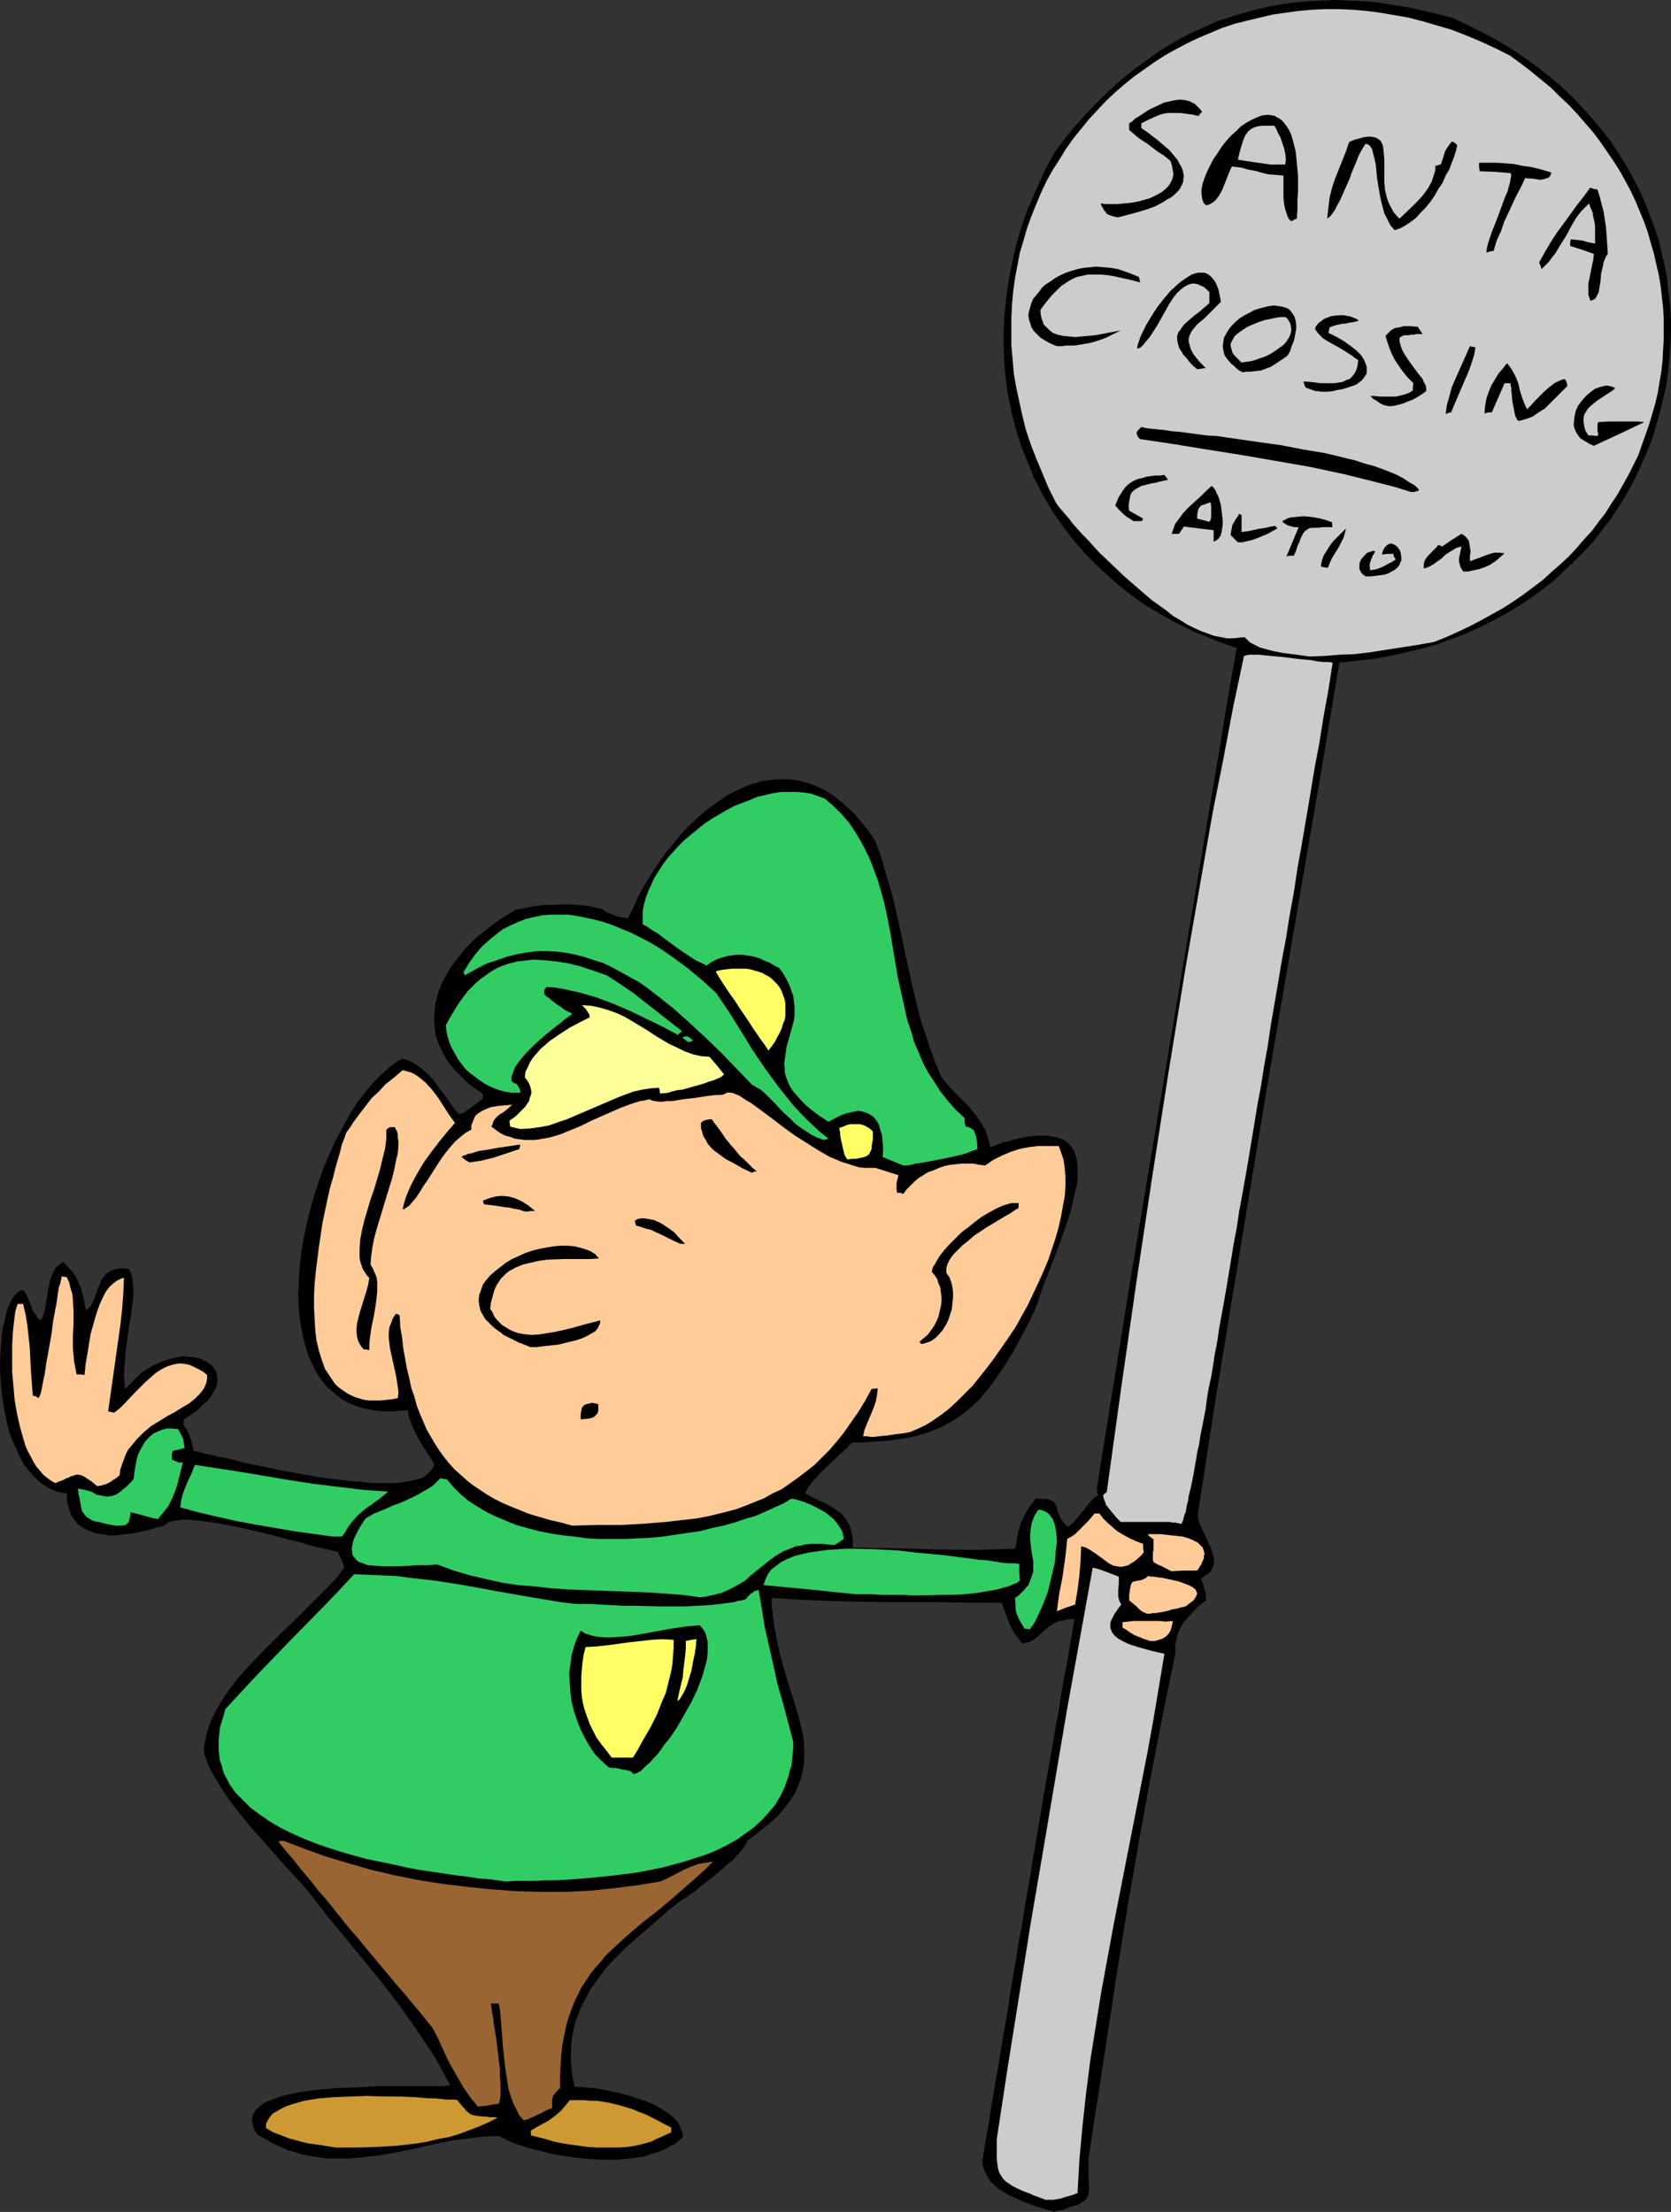 <?xml version="1.0" encoding="UTF-8" standalone="no"?>
<svg
   version="1.0"
   width="117.611mm"
   height="155.711mm"
   id="svg61"
   sodipodi:docname="Caution - Santa Crossing.wmf"
   xmlns:inkscape="http://www.inkscape.org/namespaces/inkscape"
   xmlns:sodipodi="http://sodipodi.sourceforge.net/DTD/sodipodi-0.dtd"
   xmlns="http://www.w3.org/2000/svg"
   xmlns:svg="http://www.w3.org/2000/svg">
  <rect width="100%" height="100%" fill="#333333" stroke="none"/>
  <sodipodi:namedview
     id="namedview61"
     pagecolor="#ffffff"
     bordercolor="#000000"
     borderopacity="0.25"
     inkscape:showpageshadow="2"
     inkscape:pageopacity="0.0"
     inkscape:pagecheckerboard="0"
     inkscape:deskcolor="#d1d1d1"
     inkscape:document-units="mm" />
  <defs
     id="defs1">
    <pattern
       id="WMFhbasepattern"
       patternUnits="userSpaceOnUse"
       width="6"
       height="6"
       x="0"
       y="0" />
  </defs>
  <path
     style="fill:#000000;fill-opacity:1;fill-rule:evenodd;stroke:none"
     d="m 280.347,588.515 -1.454,-0.485 -1.616,-0.485 -3.07,-0.97 -3.07,-1.293 -1.454,-0.646 -1.454,-0.646 -1.293,-0.808 -1.293,-0.808 -1.131,-0.97 -0.97,-0.97 -0.808,-1.131 -0.646,-1.293 -0.485,-1.293 -0.323,-1.616 0.646,-3.878 0.646,-3.717 0.646,-3.555 0.485,-3.555 0.646,-3.393 0.485,-3.393 0.646,-3.232 0.485,-3.07 0.485,-2.909 0.485,-2.909 0.97,-5.656 0.808,-5.171 0.808,-5.009 0.808,-4.525 0.646,-4.363 0.808,-4.201 0.646,-4.04 0.646,-3.717 0.646,-3.717 1.131,-6.948 2.262,-13.25 1.131,-6.787 0.646,-3.393 0.646,-3.717 0.646,-3.717 0.646,-3.878 0.808,-4.201 0.646,-4.363 0.808,-4.525 0.97,-4.848 0.808,-5.171 0.485,-2.747 0.485,-2.747 h -1.454 l -1.454,0.323 -1.131,0.162 -1.131,0.485 -0.808,0.485 -0.808,0.485 -1.454,1.293 -1.293,1.131 -1.131,0.97 -0.808,0.485 -0.646,0.323 -0.808,0.162 -0.97,0.162 -1.131,-1.454 -0.97,-1.293 -0.808,-1.454 -0.646,-1.293 -0.485,-1.454 -0.485,-1.293 -0.485,-1.293 -0.485,-1.293 h -7.918 l -7.918,-0.162 h -7.756 -7.594 l -7.594,-0.162 -7.433,-0.162 -7.433,-0.323 -7.594,-0.485 0.162,2.747 0.323,2.585 0.323,2.585 0.485,2.424 0.485,2.424 0.485,2.262 1.293,4.525 1.293,4.363 1.293,4.04 1.131,3.878 0.485,1.939 0.485,1.939 0.323,1.778 0.162,1.939 v 1.778 1.778 l -0.162,1.778 -0.323,1.778 -0.485,1.778 -0.646,1.616 -0.808,1.939 -1.131,1.778 -1.293,1.778 -1.454,1.778 -1.777,1.778 -2.101,1.778 -2.424,1.939 -2.585,1.939 v 0.323 l -0.323,0.485 -0.485,0.808 -0.808,1.131 -1.131,1.131 -1.131,1.293 -1.454,1.131 -2.909,2.585 -3.07,2.424 -1.454,1.131 -1.293,1.131 -1.293,0.808 -0.97,0.808 -0.969,0.485 -0.323,0.162 -0.162,0.162 -3.07,2.424 -2.908,2.585 -5.817,5.009 -2.909,2.585 -2.585,2.585 -2.585,2.747 -2.101,2.909 -2.101,2.909 -0.808,1.616 -0.808,1.454 -0.808,1.616 -0.646,1.778 -0.646,1.616 -0.485,1.778 -0.323,1.778 -0.323,1.778 -0.162,1.939 v 1.939 1.939 l 0.162,2.101 0.323,2.101 0.485,2.262 h 0.485 0.808 l 1.616,0.162 1.939,0.162 2.262,0.323 2.262,0.485 2.424,0.485 2.424,0.646 2.424,0.808 2.424,0.808 2.262,0.97 1.939,1.131 1.777,1.131 0.808,0.646 0.808,0.808 0.646,0.646 0.485,0.808 0.323,0.808 0.323,0.808 0.323,0.808 v 0.97 l -1.131,0.97 -0.97,0.808 -1.293,0.646 -1.293,0.808 -1.293,0.485 -1.454,0.485 -1.616,0.485 -1.454,0.485 -3.393,0.485 -3.393,0.323 h -3.555 l -3.555,-0.162 -3.555,-0.323 -3.555,-0.485 -3.555,-0.646 -3.232,-0.808 -3.07,-0.808 -2.908,-0.97 -1.293,-0.485 -1.131,-0.485 -1.131,-0.646 -1.131,-0.485 -4.04,0.162 -4.04,0.485 -4.04,0.485 -4.04,0.808 -7.918,1.778 -4.04,0.808 -4.04,0.646 -3.878,0.485 -4.04,0.323 h -3.878 -1.939 l -2.101,-0.323 -1.939,-0.323 -2.101,-0.323 -1.939,-0.646 -2.101,-0.646 -1.939,-0.808 -2.101,-0.97 -1.939,-1.131 -2.101,-1.131 -0.485,-0.808 -0.485,-0.808 -0.162,-0.646 -0.162,-0.808 -0.162,-0.646 v -0.646 l 0.162,-0.485 0.162,-0.646 0.323,-0.485 0.323,-0.646 0.969,-0.808 1.131,-0.97 1.454,-0.646 1.616,-0.646 1.939,-0.646 2.101,-0.485 2.262,-0.485 2.262,-0.323 2.424,-0.323 5.332,-0.485 5.332,-0.162 5.171,-0.323 h 2.585 2.424 11.634 1.293 l 0.808,-0.162 h 0.646 l 0.162,-0.162 h 0.162 l -2.101,-3.878 -1.939,-3.555 -2.262,-3.393 -2.262,-3.393 -2.262,-3.232 -2.262,-3.232 -4.686,-6.14 -5.009,-6.14 -2.424,-2.909 -2.424,-3.07 -5.009,-5.979 -4.847,-6.302 -1.777,-2.101 -1.939,-2.101 -1.939,-2.101 -2.101,-2.262 -4.04,-4.686 -4.201,-4.686 -1.939,-2.424 -1.939,-2.424 -1.777,-2.424 -1.616,-2.424 -1.454,-2.424 -1.454,-2.424 -0.969,-2.262 -0.808,-2.262 v -1.778 l 0.323,-1.616 0.323,-1.778 0.485,-1.616 0.646,-1.778 0.808,-1.616 0.808,-1.616 0.969,-1.616 0.969,-1.616 1.131,-1.616 2.424,-3.232 2.908,-3.232 2.908,-3.07 6.14,-6.14 3.07,-2.909 3.07,-3.07 2.908,-2.909 2.747,-2.747 2.585,-2.747 1.131,-1.454 0.969,-1.293 -0.808,-2.262 -0.969,-1.939 -0.969,-0.162 -0.969,-0.323 h -0.485 l -0.485,-0.162 -1.293,-0.323 -1.454,-0.323 -1.293,-0.323 -1.616,-0.485 -1.616,-0.485 -3.393,-0.808 -3.555,-0.97 -7.433,-1.778 -3.878,-0.808 -3.393,-0.646 -3.555,-0.485 -1.454,-0.162 -1.616,-0.162 -1.293,-0.162 h -1.293 l -1.293,0.162 -0.969,0.162 -0.969,0.162 -0.646,0.162 -0.646,0.485 -0.485,0.485 -2.101,0.485 -2.101,0.646 -2.101,0.485 -2.262,0.485 -2.101,0.162 -2.101,0.323 h -2.101 l -1.939,-0.323 -1.777,-0.323 -1.777,-0.646 -1.454,-0.808 -0.808,-0.485 -0.646,-0.646 -0.485,-0.646 -0.646,-0.808 -0.485,-0.808 -0.323,-0.97 -0.323,-0.97 -0.323,-1.131 -0.162,-1.293 v -1.293 l -2.101,-0.323 -1.777,-0.646 -1.777,-0.97 -1.616,-1.131 -1.454,-1.454 -1.454,-1.616 -1.293,-1.616 -0.969,-1.939 -0.969,-2.101 -0.969,-2.101 -0.808,-2.101 -0.646,-2.424 -0.485,-2.424 -0.485,-2.424 -0.323,-2.424 -0.323,-2.424 -0.162,-2.424 L 0,364.388 v -2.424 l 0.162,-2.424 0.162,-2.262 0.162,-2.101 0.323,-2.101 0.485,-1.778 0.323,-1.778 0.485,-1.454 0.646,-1.454 0.485,-1.131 0.808,-0.97 0.646,-0.646 0.808,-0.485 0.808,-0.162 0.485,0.808 0.485,0.97 0.969,2.424 0.485,1.293 0.646,0.97 0.646,0.97 0.646,0.646 0.323,-0.323 0.485,-0.808 0.162,-0.808 0.323,-0.97 0.162,-1.131 0.162,-1.131 0.323,-1.293 0.162,-1.293 0.485,-2.424 0.323,-1.293 0.485,-0.97 0.485,-1.131 0.646,-0.808 0.808,-0.646 0.808,-0.485 1.293,1.293 1.131,1.293 0.969,1.293 0.646,1.454 0.646,1.454 0.485,1.778 0.485,2.101 0.162,1.131 0.323,1.131 0.646,-0.646 0.646,-0.808 0.485,-0.97 0.485,-0.97 0.646,-1.939 0.808,-1.939 0.323,-0.97 0.646,-0.808 0.646,-0.808 0.808,-0.485 0.969,-0.485 1.131,-0.323 1.454,-0.162 0.808,0.162 h 0.808 l 0.646,1.293 0.323,1.454 0.162,1.616 0.162,1.778 -0.162,2.101 -0.323,2.101 -0.162,2.101 -0.485,2.262 -0.646,4.686 -0.323,2.262 -0.162,2.262 -0.162,2.262 -0.162,2.101 0.162,1.939 0.162,1.778 1.454,-1.454 1.454,-1.454 1.293,-1.293 1.454,-0.97 1.616,-0.97 1.454,-0.646 1.454,-0.646 1.454,-0.485 1.454,-0.323 1.293,-0.323 1.293,-0.162 1.293,0.162 1.293,0.162 1.131,0.162 0.969,0.323 0.969,0.485 0.808,0.485 0.808,0.646 0.646,0.646 0.485,0.808 0.323,0.808 0.162,0.808 v 0.97 l -0.162,1.131 -0.323,0.97 -0.646,1.131 -0.646,1.131 -0.969,1.131 -1.293,1.131 -1.293,1.293 -1.616,1.131 -1.939,1.293 -0.162,0.808 v 0.646 l 0.969,1.454 0.646,1.454 0.323,0.808 0.323,0.97 0.162,0.97 0.323,1.293 0.969,0.162 1.131,0.323 1.293,0.323 1.616,0.323 1.777,0.485 1.939,0.323 2.101,0.485 2.262,0.646 2.262,0.485 2.585,0.485 5.171,1.131 5.494,0.97 5.494,0.97 5.494,0.646 2.585,0.323 2.585,0.162 2.424,0.323 h 2.424 2.262 2.262 l 1.939,-0.323 1.777,-0.323 1.616,-0.323 1.454,-0.485 1.131,-0.808 0.808,-0.808 0.646,-0.808 0.323,-0.646 0.162,-0.485 -1.131,-1.939 -1.293,-1.939 -1.131,-1.778 -0.969,-1.778 -0.97,-1.939 -0.646,-1.616 -0.646,-1.778 -0.162,-1.616 -2.262,0.162 -2.101,0.162 h -1.939 l -1.939,-0.162 -1.777,-0.323 -1.777,-0.323 -1.616,-0.485 -1.616,-0.646 -1.454,-0.646 -1.293,-0.808 -1.293,-0.97 -1.131,-0.97 -1.293,-1.131 -0.969,-1.131 -0.969,-1.293 -0.808,-1.293 -0.808,-1.454 -0.646,-1.454 -0.808,-1.616 -0.485,-1.616 -0.485,-1.616 -0.485,-1.778 -0.323,-1.778 -0.323,-1.778 -0.485,-3.878 -0.162,-3.878 0.162,-4.04 0.323,-4.201 0.485,-4.201 0.808,-4.201 0.969,-4.363 1.131,-4.201 1.293,-4.04 1.454,-4.201 1.616,-3.878 1.777,-3.878 1.939,-3.555 1.939,-3.555 2.101,-3.232 2.262,-2.909 2.262,-2.585 1.293,-1.293 1.131,-0.97 1.131,-1.131 1.293,-0.97 1.131,-0.808 1.293,-0.646 1.454,0.485 1.293,0.646 1.131,0.646 0.969,0.808 0.97,0.808 0.97,0.808 1.616,1.778 1.454,2.101 0.808,0.97 0.808,1.131 1.616,2.262 0.808,1.131 0.97,1.131 h 0.646 l 0.808,-0.323 0.808,-0.646 0.97,-0.646 1.777,-1.293 0.808,-0.646 0.646,-0.485 v -1.293 l -2.101,-1.454 -1.939,-1.454 -1.616,-1.616 -1.616,-1.616 -1.293,-1.454 -1.131,-1.616 -0.97,-1.778 -0.808,-1.616 -0.646,-1.616 -0.485,-1.616 -0.162,-1.778 -0.162,-1.616 v -1.616 l 0.162,-1.778 0.162,-1.616 0.485,-1.778 0.485,-1.616 0.646,-1.616 0.808,-1.616 0.97,-1.616 0.97,-1.616 1.131,-1.454 1.293,-1.616 1.131,-1.454 1.454,-1.454 1.454,-1.454 1.616,-1.293 1.616,-1.293 1.777,-1.293 1.777,-1.293 3.716,-2.262 2.585,-0.485 2.585,-0.485 2.747,-0.323 h 2.747 l 2.909,-0.162 2.908,0.162 3.07,0.323 2.908,0.646 0.646,0.162 0.646,0.485 0.808,0.485 2.101,0.808 0.97,0.323 1.131,0.162 1.131,0.162 1.293,-2.585 1.131,-2.585 1.454,-2.747 1.454,-2.424 1.616,-2.585 1.616,-2.424 1.616,-2.262 1.939,-2.262 1.777,-2.262 1.939,-2.101 2.101,-1.939 2.101,-1.939 2.101,-1.616 2.262,-1.616 2.101,-1.454 2.262,-1.131 2.424,-1.131 2.262,-0.808 2.262,-0.646 2.424,-0.323 2.424,-0.162 h 2.262 l 2.424,0.323 2.424,0.646 2.262,0.808 2.424,1.131 2.262,1.454 2.262,1.778 2.262,2.101 1.293,1.131 0.97,1.293 1.131,1.293 1.131,1.454 1.131,1.454 0.97,1.616 1.454,3.878 1.131,3.878 1.131,3.878 1.131,3.878 1.777,7.918 1.616,7.756 1.777,7.918 0.97,4.04 0.97,4.04 1.293,3.878 1.293,3.878 1.454,4.04 1.616,3.878 0.808,0.97 0.808,0.97 1.777,1.939 1.939,1.939 2.101,2.101 1.777,2.262 0.808,1.131 0.808,1.293 0.808,1.293 0.485,1.454 0.485,1.616 0.323,1.616 1.777,-0.646 1.616,-0.646 1.616,-0.323 1.616,-0.485 1.454,-0.323 1.454,-0.323 1.293,-0.162 1.131,-0.162 h 1.293 2.101 l 0.808,0.162 0.97,0.162 0.808,0.162 1.454,0.485 1.131,0.808 0.97,0.97 0.808,1.131 0.485,1.293 0.323,1.454 0.162,1.616 v 1.778 1.778 l -0.323,1.939 -0.485,1.939 -0.485,2.101 -0.485,2.262 -1.454,4.363 -1.616,4.525 -1.777,4.686 -1.777,4.525 -1.616,4.363 -0.646,2.101 -0.808,1.939 -1.131,2.424 -1.131,2.262 -1.131,2.101 -1.131,2.101 -1.131,2.101 -1.131,1.778 -1.131,1.939 -1.131,1.616 -1.131,1.616 -1.131,1.616 -1.131,1.454 -1.131,1.293 -1.131,1.454 -1.293,1.131 -1.293,1.131 -1.293,1.131 -1.293,0.97 -1.454,0.97 -2.908,1.616 -1.454,0.646 -1.616,0.646 -1.777,0.646 -1.777,0.485 -1.777,0.485 -1.939,0.323 -2.101,0.323 -2.101,0.323 -2.262,0.162 -2.262,0.162 -2.424,0.162 h -2.585 l -0.485,0.323 -0.646,0.646 -0.323,0.485 -0.485,0.323 -0.808,0.808 -1.131,0.97 -0.97,0.97 -2.262,2.101 -2.101,2.101 -0.808,0.97 -0.97,0.97 -0.646,0.97 -0.485,0.808 -0.323,0.646 -0.162,0.485 2.424,1.293 1.293,0.646 1.131,0.485 2.101,1.131 0.969,0.646 0.97,0.646 0.808,0.646 0.808,0.97 0.646,0.97 0.485,0.97 0.485,1.293 0.323,1.454 0.162,1.616 v 1.616 l 5.171,0.162 h 2.585 2.747 l 5.332,0.162 5.494,0.162 10.826,0.162 5.494,-0.162 5.494,-0.162 0.323,-1.131 0.162,-1.131 0.162,-1.131 0.162,-0.808 0.485,-1.778 0.485,-1.454 0.646,-1.293 0.808,-1.454 0.97,-1.454 0.646,-0.808 0.646,-0.97 1.454,0.162 h 1.131 l 0.97,0.162 0.646,0.323 0.646,0.323 0.323,0.323 0.162,0.485 0.323,0.485 v 0.485 l 0.162,0.646 0.485,1.131 0.323,0.808 0.485,0.646 0.646,0.808 0.808,0.808 1.293,-0.97 0.97,-1.131 1.777,-2.101 1.777,-2.262 0.97,-1.131 1.293,-0.808 -0.323,-1.131 v -0.97 l 4.524,-28.117 4.524,-27.955 9.372,-56.072 9.372,-55.749 4.686,-27.794 2.262,-13.897 2.424,-13.735 -2.747,-0.97 -2.747,-0.97 -2.585,-1.131 -2.585,-0.97 -5.009,-2.424 -4.686,-2.585 -4.524,-2.747 -4.201,-3.07 -3.878,-3.232 -3.716,-3.393 -3.555,-3.555 -3.232,-3.717 -2.908,-3.878 -2.747,-3.878 -2.424,-4.201 -2.262,-4.363 -1.777,-4.363 -1.777,-4.363 -1.454,-4.686 -1.131,-4.525 -0.97,-4.848 -0.646,-4.848 -0.323,-4.848 -0.162,-4.848 0.162,-4.848 0.485,-5.009 0.646,-5.009 0.97,-5.009 1.131,-5.009 1.454,-5.009 1.777,-4.848 2.101,-4.848 2.262,-5.009 2.585,-4.848 2.424,-3.232 2.585,-3.232 2.585,-2.909 2.747,-2.909 2.747,-2.747 2.747,-2.585 2.909,-2.585 2.908,-2.262 2.909,-2.101 2.908,-2.101 3.07,-1.939 3.07,-1.778 3.232,-1.616 3.232,-1.454 3.232,-1.454 3.393,-1.131 3.232,-0.97 3.555,-0.97 3.393,-0.808 3.555,-0.646 3.393,-0.485 3.716,-0.323 3.555,-0.162 L 355.321,0 l 3.716,0.162 3.716,0.162 3.878,0.323 3.878,0.646 3.878,0.646 3.878,0.808 4.04,0.97 3.878,0.97 4.201,1.939 4.201,2.101 3.878,2.101 3.716,2.262 3.555,2.424 3.393,2.424 3.232,2.585 3.07,2.585 2.908,2.747 2.747,2.909 2.585,2.909 2.424,2.909 2.424,3.07 2.101,3.232 1.939,3.07 1.777,3.232 1.777,3.393 1.454,3.232 1.293,3.393 1.293,3.393 1.131,3.393 0.808,3.555 0.808,3.393 0.646,3.555 0.323,3.555 0.485,3.555 0.162,3.555 v 3.555 l -0.162,3.555 -0.323,3.393 -0.323,3.555 -0.485,3.555 -0.808,3.393 -0.808,3.393 -0.97,3.393 -0.97,3.393 -1.293,3.393 -1.454,3.232 -1.454,3.232 -1.616,3.232 -1.777,3.07 -1.939,3.07 -1.939,2.909 -2.262,2.909 -2.262,2.909 -2.424,2.585 -2.585,2.585 -2.747,2.585 -2.747,2.585 -2.909,2.262 -3.07,2.262 -3.232,2.101 -3.232,1.939 -3.555,1.939 -3.555,1.778 -3.555,1.616 -3.878,1.454 -3.878,1.454 -4.04,1.131 -4.201,0.97 -4.201,0.97 -4.524,0.808 -4.524,0.485 -4.524,0.485 -4.686,28.117 -4.847,28.117 -9.695,56.718 -4.686,28.278 -4.686,28.44 -4.686,28.602 -4.363,28.44 0.162,0.97 0.162,0.97 0.485,1.131 0.485,1.131 1.131,2.424 1.131,2.424 0.323,1.131 0.323,1.131 0.162,1.293 -0.162,0.97 -0.485,0.97 -0.162,0.485 -0.485,0.485 -0.485,0.323 -0.485,0.323 -0.646,0.485 -0.646,0.323 0.485,1.131 0.323,1.131 0.162,0.808 0.323,0.646 v 0.97 l 0.162,1.131 -1.939,1.454 -1.616,1.616 -1.293,1.454 -1.293,1.454 -0.97,1.778 -0.323,0.808 -0.323,0.97 -0.162,0.97 -0.323,1.131 v 1.293 1.293 l -3.393,16.482 -3.232,16.644 -3.07,16.805 -2.909,16.805 -2.747,16.967 -2.585,16.967 -2.585,16.805 -2.585,16.805 v 1.939 1.616 1.454 l 0.162,1.293 v 1.131 0.97 l -0.162,0.808 -0.162,0.808 -0.323,0.646 -0.485,0.485 -0.808,0.485 -0.808,0.646 -1.293,0.323 -1.454,0.485 -0.808,0.323 -0.969,0.323 -0.97,0.162 z"
     id="path1" />
  <path
     style="fill:#cccccc;fill-opacity:1;fill-rule:evenodd;stroke:none"
     d="m 278.084,585.283 -2.101,-0.808 -0.97,-0.323 -0.97,-0.485 -1.777,-0.646 -1.454,-0.646 -1.293,-0.646 -0.97,-0.646 -0.97,-0.646 -0.808,-0.808 -0.485,-0.808 -0.485,-0.808 -0.323,-1.131 -0.162,-1.131 -0.162,-1.293 v -1.616 -1.778 -1.939 l 2.909,-19.068 3.07,-19.229 3.07,-19.229 3.232,-18.906 3.232,-19.068 3.232,-19.068 3.393,-18.745 3.393,-18.745 1.777,0.485 1.777,0.646 3.393,1.293 v 1.616 l -0.162,1.778 v 0.97 0.97 l 0.323,1.131 0.485,0.97 -0.646,0.808 -0.646,0.97 -0.485,0.646 -0.323,0.646 -0.323,0.646 -0.323,0.646 -0.162,0.646 v 0.646 0.485 l 0.162,0.485 0.323,0.808 0.646,0.808 0.97,0.808 1.131,0.646 1.293,0.646 1.293,0.485 1.616,0.485 3.393,0.97 3.555,0.808 -1.454,8.726 -1.454,8.726 -1.616,8.888 -1.777,9.049 -3.555,18.098 -3.555,18.098 -3.393,18.421 -1.454,9.049 -1.454,9.049 -1.131,8.888 -0.97,8.888 -0.808,8.888 -0.485,8.726 -1.293,0.485 -1.131,0.323 -1.131,0.323 -0.97,0.323 -1.939,0.323 h -0.969 z"
     id="path2" />
  <path
     style="fill:#cc9932;fill-opacity:1;fill-rule:evenodd;stroke:none"
     d="m 89.355,571.386 -5.171,-0.808 -2.424,-0.323 -2.424,-0.646 -2.424,-0.646 -2.101,-0.808 -2.101,-0.808 -1.939,-1.131 v -1.131 l 0.485,-0.97 0.485,-0.808 0.808,-0.97 1.131,-0.646 1.131,-0.646 1.293,-0.646 1.454,-0.485 1.616,-0.485 1.777,-0.485 1.939,-0.323 1.939,-0.323 2.101,-0.162 1.939,-0.162 4.363,-0.162 4.524,-0.162 4.363,0.162 h 4.363 l 3.878,0.162 1.939,0.162 1.777,0.162 h 1.616 l 1.616,0.162 1.293,0.162 h 1.131 1.131 l 0.808,0.162 0.646,0.808 0.646,0.808 0.646,0.646 0.485,0.646 0.485,0.323 0.485,0.485 0.97,0.323 1.131,0.162 1.293,0.162 h 0.808 l 0.969,0.162 h 0.97 0.485 l 0.646,0.162 -2.585,1.293 -2.585,1.131 -2.585,0.97 -2.585,0.97 -2.747,0.808 -2.747,0.485 -2.585,0.646 -2.747,0.485 -5.494,0.646 -5.494,0.323 -5.494,0.162 z"
     id="path3" />
  <path
     style="fill:#cc9932;fill-opacity:1;fill-rule:evenodd;stroke:none"
     d="m 158.836,571.386 -2.585,-0.162 -2.262,-0.323 -2.424,-0.323 -2.101,-0.323 -2.262,-0.485 -2.101,-0.646 -3.878,-0.97 v -1.293 l 1.616,-0.97 0.646,-0.323 0.808,-0.485 1.293,-0.646 1.131,-0.808 1.293,-0.97 1.131,-0.97 1.131,-1.293 0.646,-0.808 0.646,-0.808 h 1.777 1.939 l 1.777,0.162 h 1.616 l 3.232,0.485 3.232,0.808 3.232,0.97 1.454,0.646 1.777,0.646 1.616,0.808 1.616,0.808 1.777,0.97 1.939,0.97 v 1.293 l -1.454,0.646 -1.293,0.646 -1.293,0.485 -1.131,0.646 -2.262,0.646 -2.101,0.485 -2.101,0.323 -2.424,0.162 h -1.293 z"
     id="path4" />
  <path
     style="fill:#996532;fill-opacity:1;fill-rule:evenodd;stroke:none"
     d="m 139.285,564.115 -1.131,-1.293 -0.808,-1.616 -0.808,-1.616 -0.646,-1.778 -0.646,-2.101 -0.323,-2.101 -0.323,-2.101 -0.323,-2.262 -0.485,-4.525 -0.323,-4.363 -0.162,-1.939 -0.162,-1.939 -0.162,-1.778 -0.323,-1.616 h -2.101 l 0.162,0.97 0.162,1.293 0.323,1.616 0.162,1.616 0.323,1.939 0.323,1.939 0.485,4.04 0.485,4.04 v 2.101 l 0.162,1.778 v 1.616 1.454 l -0.162,1.293 -0.323,0.97 -1.454,0.162 -1.616,0.323 -1.454,0.162 h -0.162 -0.323 l -0.485,0.162 -2.101,-2.585 -1.777,-2.585 -1.616,-2.747 -1.454,-2.585 -1.454,-2.747 -2.424,-5.333 -1.293,-2.424 -1.293,-1.616 -1.293,-1.616 -2.424,-2.909 -2.262,-2.747 -2.262,-2.585 -8.241,-9.857 -2.101,-2.585 -2.424,-2.747 -2.424,-3.07 -1.293,-1.616 -1.293,-1.616 -1.454,-1.778 -1.616,-1.778 -1.454,-1.939 -1.616,-1.939 -1.777,-2.101 -1.777,-2.262 -1.939,-2.262 -2.101,-2.585 0.646,-0.162 h 0.808 l 5.494,2.101 5.817,2.101 5.979,1.778 6.14,1.778 6.302,1.454 6.463,1.293 6.302,0.97 6.625,0.808 6.463,0.646 6.625,0.485 6.463,0.162 h 6.625 l 6.302,-0.323 6.302,-0.646 6.302,-0.808 5.979,-0.97 1.454,-0.646 1.616,-0.808 3.393,-1.778 1.939,-0.808 1.777,-0.646 1.939,-0.323 1.939,-0.323 -1.939,1.939 -2.101,1.939 -3.878,3.393 -3.716,3.232 -3.716,3.07 -3.555,2.747 -3.393,2.909 -3.232,2.909 -3.07,2.909 -1.293,1.616 -1.454,1.616 -1.293,1.616 -1.131,1.778 -1.131,1.616 -0.97,1.939 -0.97,1.939 -0.808,2.101 -0.808,2.262 -0.646,2.262 -0.485,2.424 -0.485,2.424 -0.323,2.747 -0.162,2.747 -0.162,3.07 v 3.07 l -0.323,0.323 -0.323,0.323 -0.485,0.485 -0.323,0.485 -0.323,0.323 -0.162,0.485 -0.162,0.646 v 0.97 1.293 l -1.293,0.485 -0.97,0.485 -0.808,0.485 -0.808,0.323 -0.646,0.323 -0.646,0.323 -0.485,0.162 -0.323,0.162 -0.646,0.323 h -0.323 z"
     id="path5" />
  <path
     style="fill:#32cc65;fill-opacity:1;fill-rule:evenodd;stroke:none"
     d="m 134.599,500.609 -2.262,-0.323 -2.424,-0.323 -2.585,-0.162 -2.908,-0.485 -2.909,-0.323 -3.232,-0.485 -3.232,-0.485 -3.393,-0.485 -3.393,-0.646 -3.555,-0.808 -7.11,-1.454 -3.555,-0.97 -3.393,-0.97 -3.555,-1.131 -3.232,-1.131 -3.232,-1.293 -3.232,-1.454 -2.908,-1.454 -2.747,-1.616 -2.585,-1.778 -2.424,-1.778 -2.101,-2.101 -1.939,-1.939 -0.808,-1.131 -0.808,-1.131 -0.646,-1.293 -0.646,-1.131 -0.485,-1.293 -0.323,-1.293 -0.485,-1.293 -0.162,-1.293 -0.162,-1.454 v -1.454 -1.454 l 0.162,-1.454 0.162,-1.616 0.485,-1.616 0.485,-1.616 0.485,-1.778 4.201,-4.525 4.201,-4.525 8.725,-9.049 8.725,-8.888 4.201,-4.363 4.201,-4.525 3.878,0.162 3.716,0.162 3.716,0.162 3.555,0.485 7.11,0.808 7.11,1.131 7.11,1.293 7.271,1.293 3.716,0.646 3.878,0.646 3.878,0.646 4.04,0.485 h 1.939 2.262 l 2.585,0.162 2.908,0.162 2.908,0.162 h 3.232 l 6.625,0.162 h 6.625 l 3.232,-0.162 3.07,-0.162 2.908,-0.323 2.585,-0.323 1.131,-0.162 1.131,-0.323 1.131,-0.162 0.97,-0.323 0.485,-0.646 0.485,-0.485 0.323,-0.323 0.323,-0.162 0.646,-0.485 0.485,-0.162 0.646,-0.162 0.808,4.848 0.808,5.009 1.131,5.009 1.131,5.009 1.131,5.171 1.454,5.009 2.747,10.342 v 1.616 l -0.162,1.778 -0.162,1.454 -0.162,1.616 -0.485,1.293 -0.323,1.454 -0.97,2.747 -1.131,2.424 -1.454,2.424 -1.777,2.101 -1.777,1.939 -2.101,1.939 -2.262,1.616 -2.262,1.616 -2.585,1.454 -2.585,1.293 -2.747,1.131 -2.908,0.97 -3.07,0.97 -2.909,0.808 -3.07,0.808 -3.232,0.646 -3.232,0.646 -6.302,0.808 -6.302,0.646 -6.14,0.485 -3.07,0.162 h -2.747 l -2.908,0.162 h -2.585 -2.585 z"
     id="path6" />
  <path
     style="fill:#000000;fill-opacity:1;fill-rule:evenodd;stroke:none"
     d="m 168.369,471.846 -0.485,-0.485 -0.323,-0.162 -0.646,-0.162 -0.646,-0.162 h -0.485 l -0.646,-0.162 -0.646,-0.162 -0.646,-0.162 h -0.97 l -0.97,-0.162 -1.777,-1.616 -1.777,-1.778 -1.454,-2.101 -1.293,-2.262 -1.131,-2.262 -0.969,-2.424 -0.808,-2.424 -0.646,-2.585 -0.323,-2.585 -0.162,-2.585 -0.162,-2.424 0.323,-2.424 0.323,-2.424 0.646,-2.262 0.808,-2.262 0.969,-1.939 1.293,0.808 1.616,0.485 1.616,0.323 1.939,0.162 h 1.939 l 2.101,-0.162 2.101,-0.162 2.262,-0.323 4.363,-0.808 4.524,-0.808 2.101,-0.323 2.101,-0.323 1.939,-0.162 1.777,-0.162 0.808,0.97 0.646,0.97 0.323,1.131 0.323,1.293 v 1.454 1.454 l -0.162,1.616 -0.323,1.454 -0.485,1.616 -0.485,1.778 -0.646,1.616 -0.646,1.778 -1.616,3.393 -1.939,3.393 -1.939,3.393 -2.101,3.07 -1.131,1.293 -0.97,1.454 -0.97,1.293 -0.969,0.97 -0.97,1.131 -0.97,0.808 -0.808,0.808 -0.646,0.646 -0.646,0.323 -0.646,0.323 -0.485,0.162 z"
     id="path7" />
  <path
     style="fill:#ffff66;fill-opacity:1;fill-rule:evenodd;stroke:none"
     d="m 162.714,467.645 -1.454,-1.939 -1.293,-1.616 -1.293,-1.778 -0.97,-1.939 -0.808,-1.616 -0.646,-1.778 -0.646,-1.778 -0.485,-1.778 -0.323,-1.778 -0.162,-1.939 v -1.778 -1.939 l 0.162,-1.939 0.162,-1.778 0.323,-2.101 0.485,-1.939 2.908,-0.162 2.909,-0.323 5.979,-0.808 2.908,-0.323 2.909,-0.323 2.908,-0.162 2.908,0.162 v 2.262 l -0.162,2.101 -0.162,2.101 -0.323,1.939 -0.485,1.939 -0.485,1.939 -0.485,1.939 -0.808,1.778 -1.454,3.717 -1.777,3.555 -1.131,1.939 -1.131,1.939 -1.131,2.101 -1.293,2.101 z"
     id="path8" />
  <path
     style="fill:#ffff66;fill-opacity:1;fill-rule:evenodd;stroke:none"
     d="m 180.165,452.617 0.485,-2.262 0.485,-2.101 0.485,-1.939 0.162,-1.939 0.485,-3.878 0.162,-1.939 v -1.939 l 1.454,-0.323 1.454,-0.162 -0.162,0.646 v 0.97 l -0.162,0.97 -0.162,1.131 -0.485,2.262 -0.485,2.585 -0.808,2.585 -0.323,1.131 -0.485,1.131 -0.485,0.97 -0.485,0.808 -0.485,0.808 z"
     id="path9" />
  <path
     style="fill:#ffcc99;fill-opacity:1;fill-rule:evenodd;stroke:none"
     d="m 305.877,436.619 -0.808,-0.323 -0.646,-0.162 -1.131,-0.485 -0.808,-0.323 -0.808,-0.323 -1.293,-0.808 -0.646,-0.485 -1.131,-0.646 v -0.808 -0.646 l 1.454,-0.162 1.454,-0.162 h 1.616 1.616 3.555 l 1.777,0.162 1.939,-0.162 -0.323,1.454 -0.323,1.131 -0.485,0.808 -0.808,0.808 -0.808,0.485 -0.969,0.323 -1.131,0.323 z"
     id="path10" />
  <path
     style="fill:#32cc65;fill-opacity:1;fill-rule:evenodd;stroke:none"
     d="m 272.591,433.387 -0.808,-1.293 -0.646,-1.131 -0.485,-1.131 -0.323,-0.808 -0.162,-0.97 v -0.97 l -0.162,-1.939 0.97,-0.646 0.808,-0.808 0.646,-0.646 0.485,-0.646 0.646,-0.646 0.323,-0.808 0.485,-1.293 0.485,-1.454 v -1.293 -1.454 l -0.485,-2.909 -0.162,-1.454 -0.162,-1.454 v -1.454 l 0.162,-1.616 0.323,-1.616 0.646,-1.616 0.485,-0.808 0.485,-0.808 h 0.808 l 0.808,0.323 0.646,0.323 0.646,0.485 0.485,0.646 0.485,0.646 0.323,0.808 0.323,0.97 0.162,0.97 0.162,0.97 0.162,2.424 -0.323,2.424 -0.162,2.747 -0.646,2.747 -0.646,2.747 -0.646,2.585 -0.97,2.585 -0.97,2.262 -0.97,2.101 -0.485,0.97 -0.485,0.808 -0.485,0.646 -0.485,0.646 -0.646,-0.162 z"
     id="path11" />
  <path
     style="fill:#ffcc99;fill-opacity:1;fill-rule:evenodd;stroke:none"
     d="m 305.069,429.348 -0.646,-0.323 -0.485,-0.162 -0.808,-0.646 -0.485,-0.485 -0.485,-0.485 -0.808,-0.646 -0.97,-0.808 v -1.616 l 0.162,-0.646 v -0.485 l 0.162,-0.808 0.162,-0.646 0.323,-0.646 1.131,-0.323 1.131,-0.162 1.131,-0.485 0.485,-0.323 0.323,-0.323 h 0.323 l 0.323,0.162 h 0.808 l 1.131,0.162 1.293,0.162 2.909,0.646 1.454,0.323 1.293,0.485 1.293,0.485 0.97,0.485 0.808,0.646 0.162,0.323 0.162,0.323 0.162,0.485 -0.162,0.323 -0.162,0.485 -0.323,0.485 -0.323,0.485 -0.646,0.485 -0.646,0.485 -0.808,0.646 -1.454,0.323 -1.131,0.323 -1.131,0.162 -0.808,0.323 -0.808,0.162 -0.646,0.162 -1.131,0.162 -0.808,0.162 h -0.808 l -0.646,0.162 z"
     id="path12" />
  <path
     style="fill:#ffcc99;fill-opacity:1;fill-rule:evenodd;stroke:none"
     d="m 281.154,428.701 0.162,-1.293 0.162,-1.293 0.323,-2.262 0.808,-4.04 0.323,-2.262 0.323,-2.262 0.162,-1.293 0.162,-1.293 0.162,-1.616 0.162,-1.616 1.131,-0.646 0.97,-0.646 1.777,-1.778 1.777,-1.778 1.616,-1.939 h 1.293 l 0.97,1.293 1.131,1.131 1.293,1.131 1.293,1.131 1.616,0.97 1.777,0.97 1.777,0.808 1.777,0.646 v 1.131 l 0.162,1.131 -0.646,0.808 -1.454,1.293 -0.646,0.485 -0.646,0.323 -0.646,0.485 -1.131,0.323 -0.97,0.162 -0.97,-0.162 -0.97,-0.162 -0.97,-0.485 -1.777,-1.293 -1.777,-1.293 -0.97,-0.646 -0.97,-0.646 -0.97,-0.485 -1.131,-0.323 -0.162,3.878 -0.323,3.878 -0.485,3.878 -0.646,3.878 -2.424,0.808 z"
     id="path13" />
  <path
     style="fill:#32cc65;fill-opacity:1;fill-rule:evenodd;stroke:none"
     d="m 186.144,424.985 -4.524,-0.646 -4.524,-0.323 -4.524,-0.323 -4.524,-0.162 -8.725,-0.323 -8.564,-0.323 -4.201,-0.323 -4.363,-0.485 -4.363,-0.323 -4.201,-0.646 -4.363,-0.97 -4.201,-0.97 -4.363,-1.293 -4.363,-1.616 -2.424,0.162 h -2.424 l -2.585,0.162 -2.424,0.162 h -2.424 -2.262 l -2.101,-0.162 -1.939,-0.162 -0.808,-0.323 -0.808,-0.323 -0.646,-0.162 -0.646,-0.485 -0.323,-0.485 -0.485,-0.485 -0.323,-0.646 v -0.646 l -0.162,-0.808 0.162,-0.808 0.162,-0.97 0.323,-0.97 0.646,-1.293 0.646,-1.293 0.808,-1.293 0.969,-1.454 1.131,-0.646 1.131,-0.646 2.424,-0.97 2.908,-1.293 1.454,-0.485 1.454,-0.646 2.747,-1.293 2.585,-1.454 1.131,-0.646 1.131,-0.808 0.969,-0.97 0.808,-0.808 0.808,0.162 0.97,0.162 1.616,1.939 1.939,1.939 2.101,1.778 2.262,1.454 2.424,1.454 2.585,1.293 2.747,1.131 2.747,1.131 2.908,0.808 3.07,0.808 3.232,0.646 3.07,0.485 3.232,0.323 3.393,0.485 3.232,0.162 h 3.393 3.393 l 3.393,-0.162 3.393,-0.162 3.393,-0.323 3.232,-0.485 3.232,-0.485 3.393,-0.485 3.07,-0.808 3.07,-0.646 2.909,-0.808 2.908,-0.97 2.747,-0.808 2.585,-1.131 2.424,-1.131 2.262,-0.97 2.101,-1.293 h 0.646 l 0.808,0.162 0.97,0.323 1.131,0.323 1.131,0.485 1.131,0.485 2.424,1.293 1.131,0.646 0.97,0.808 1.131,0.97 0.808,0.97 0.646,0.97 0.646,0.97 0.323,1.131 0.162,1.131 -2.424,1.616 -1.777,-0.162 -1.616,-0.162 h -1.616 -1.454 l -1.293,0.162 -1.293,0.323 -1.293,0.162 -1.131,0.485 -2.101,0.808 -1.939,1.131 -1.777,1.293 -1.616,1.293 -3.393,2.747 -1.616,1.454 -1.939,1.131 -2.101,1.131 -1.131,0.485 -1.131,0.485 -1.293,0.323 -1.454,0.323 -1.293,0.323 z"
     id="path14" />
  <path
     style="fill:#32cc65;fill-opacity:1;fill-rule:evenodd;stroke:none"
     d="m 227.67,424.177 -12.442,-1.293 -12.119,-1.131 0.485,-1.454 0.646,-1.454 0.97,-1.293 1.293,-0.97 1.293,-0.97 1.616,-0.808 1.939,-0.808 1.939,-0.485 2.101,-0.485 2.262,-0.323 2.424,-0.323 2.424,-0.162 2.585,-0.162 h 2.747 l 5.494,0.162 5.655,0.323 5.655,0.646 5.494,0.485 5.171,0.646 2.585,0.323 2.262,0.323 2.262,0.162 2.101,0.323 1.939,0.323 1.777,0.162 h 1.616 l 1.293,0.162 v 2.101 l 0.162,2.262 -0.646,0.646 -0.97,0.323 -0.97,0.485 -1.131,0.323 -1.131,0.323 -1.131,0.323 -2.747,0.485 -2.909,0.485 -3.07,0.323 -3.232,0.162 h -3.232 l -6.625,0.162 -3.232,-0.162 h -2.908 -2.909 l -2.585,-0.162 h -2.262 z"
     id="path15" />
  <path
     style="fill:#ffcc99;fill-opacity:1;fill-rule:evenodd;stroke:none"
     d="m 311.532,418.036 -2.424,-1.293 -1.131,-0.485 -1.131,-0.646 -0.162,-0.646 v -0.646 -1.131 l 0.162,-0.808 v -0.646 -0.97 -1.293 l -0.485,-0.162 -0.162,-0.323 -0.323,-0.162 h -0.162 l -0.162,-0.323 -0.162,-0.323 h 0.808 1.131 1.293 l 1.454,0.162 1.454,0.162 1.616,0.162 1.454,0.162 1.616,0.485 1.131,0.485 1.293,0.646 0.808,0.808 0.485,0.485 0.162,0.485 0.162,0.485 0.162,0.646 -0.162,0.646 v 0.646 l -0.323,0.646 -0.323,0.808 -0.485,0.808 -0.646,0.97 h -3.555 z"
     id="path16" />
  <path
     style="fill:#32cc65;fill-opacity:1;fill-rule:evenodd;stroke:none"
     d="m 88.386,408.826 -10.341,-1.454 -10.341,-1.778 -5.171,-0.97 -5.009,-1.131 -4.847,-1.131 -4.686,-1.293 0.162,-1.616 0.323,-1.454 0.485,-1.454 0.646,-1.616 0.646,-1.454 0.646,-1.293 0.485,-1.293 0.485,-1.131 6.302,0.97 6.302,0.97 12.442,2.101 6.302,0.97 6.625,0.808 6.625,0.808 6.786,0.485 -0.97,0.808 -0.969,0.808 -1.777,1.293 -0.808,0.646 -0.808,0.485 -1.454,1.131 -1.454,1.293 -1.293,1.454 -0.646,0.808 -0.646,0.97 -0.646,1.131 -0.808,1.131 z"
     id="path17" />
  <path
     style="fill:#32cc65;fill-opacity:1;fill-rule:evenodd;stroke:none"
     d="m 30.701,405.917 -1.777,-0.323 -1.454,-0.323 -1.131,-0.323 -1.131,-0.162 -0.808,-0.323 -0.808,-0.485 -0.485,-0.323 -0.485,-0.485 -0.323,-0.485 -0.485,-0.646 -0.162,-0.808 -0.162,-0.646 -0.162,-0.97 -0.162,-0.97 -0.323,-1.293 v -0.485 l -0.162,-0.808 0.969,0.162 0.808,0.162 1.777,0.485 1.454,0.808 1.616,0.323 0.808,0.162 h 0.808 l 0.808,-0.162 1.131,-0.323 0.969,-0.646 1.131,-0.97 0.646,-0.485 0.646,-0.646 0.646,-0.646 0.646,-0.808 0.323,-2.585 0.485,-2.585 0.323,-1.131 0.485,-1.131 0.646,-1.131 0.646,-1.131 0.646,-0.808 0.808,-0.808 0.969,-0.808 1.131,-0.485 1.131,-0.485 1.293,-0.323 h 1.293 l 1.616,0.162 0.485,0.808 0.485,0.97 0.323,0.646 0.162,0.646 0.162,0.97 0.162,0.97 -1.777,0.485 -1.454,0.323 -0.162,0.97 v 1.293 l 0.646,0.323 0.485,0.162 0.646,0.323 h 0.485 0.646 l -0.969,3.878 -0.485,1.939 -0.646,1.939 -0.808,1.939 -0.969,1.939 -1.293,1.616 -1.454,1.778 -1.131,-0.162 -1.131,-0.323 -1.777,-0.485 -1.777,-0.485 -1.454,-0.323 -0.162,1.131 -0.162,0.808 -0.162,0.646 -0.485,0.485 -0.485,0.323 -0.646,0.162 h -0.969 z"
     id="path18" />
  <path
     style="fill:#ffcc99;fill-opacity:1;fill-rule:evenodd;stroke:none"
     d="m 152.211,405.917 -2.908,-0.808 -2.909,-0.646 -2.747,-0.808 -2.747,-0.808 -2.424,-0.97 -2.424,-0.97 -2.262,-0.97 -2.262,-1.131 -1.939,-1.131 -1.939,-1.293 -1.939,-1.293 -1.616,-1.293 -1.616,-1.454 -1.616,-1.454 -1.454,-1.616 -1.293,-1.616 -1.293,-1.778 -1.131,-1.778 -1.131,-1.939 -1.131,-1.939 -0.808,-1.939 -0.97,-2.262 -0.808,-2.101 -0.646,-2.424 -0.808,-2.262 -0.485,-2.424 -0.646,-2.585 -0.485,-2.747 -0.485,-2.585 -0.323,-2.909 -0.485,-2.909 -0.162,-3.07 -0.485,-0.323 -0.485,-0.162 -0.808,1.131 -0.485,1.293 -0.485,1.293 -0.162,1.293 v 1.454 l 0.162,1.293 0.162,1.454 0.323,1.454 0.646,2.909 0.646,2.909 0.485,3.07 0.162,1.454 -0.162,1.454 -1.616,0.323 -3.07,0.323 h -1.454 -1.293 l -1.454,-0.162 -1.131,-0.323 -1.131,-0.323 -1.131,-0.485 -0.969,-0.485 -0.969,-0.646 -0.969,-0.646 -0.808,-0.646 -0.808,-0.808 -0.646,-0.97 -0.646,-0.97 -1.293,-1.939 -0.808,-2.262 -0.808,-2.585 -0.646,-2.747 -0.323,-2.747 -0.162,-2.909 -0.162,-3.07 v -3.232 l 0.162,-3.232 0.323,-3.232 0.808,-6.464 0.969,-6.464 0.646,-3.07 0.646,-3.07 0.646,-2.909 0.808,-2.747 0.646,-2.585 0.646,-2.262 0.646,-2.262 0.485,-1.939 0.646,-1.616 0.485,-1.454 0.969,-1.293 0.808,-1.293 1.777,-2.424 1.616,-2.101 1.616,-2.101 1.939,-1.778 1.777,-1.939 2.262,-1.778 2.262,-1.939 1.131,0.323 1.131,0.323 0.969,0.485 0.97,0.646 0.97,0.808 0.97,0.808 1.616,1.778 1.616,2.101 1.454,2.262 1.454,2.262 1.616,2.262 -2.101,2.424 -2.101,2.585 -2.101,2.747 -2.101,2.909 -1.777,3.07 -0.808,1.454 -0.808,1.616 -0.646,1.454 -0.646,1.616 -0.485,1.616 -0.323,1.454 h 0.485 l 0.323,-0.323 0.97,-0.646 0.808,-0.97 0.97,-1.131 0.97,-1.454 0.97,-1.616 1.131,-1.616 1.131,-1.778 2.262,-3.555 1.293,-1.778 1.293,-1.616 1.293,-1.454 1.454,-1.293 1.454,-1.131 1.454,-0.808 v -1.131 l 0.323,-0.808 0.323,-0.808 0.323,-0.808 0.485,-0.485 0.646,-0.485 0.808,-0.485 0.646,-0.323 1.616,-0.646 1.939,-0.323 1.939,-0.162 1.777,-0.162 -0.808,0.808 -0.808,0.646 -0.808,0.646 -0.646,0.323 -0.808,0.646 -0.646,0.646 -0.485,0.808 -0.162,0.646 -0.323,0.646 1.293,0.97 1.131,0.808 1.293,0.646 1.293,0.323 1.293,0.485 1.293,0.162 1.293,0.162 h 1.293 1.293 l 1.293,-0.162 2.747,-0.485 2.747,-0.808 2.747,-1.131 2.747,-1.131 2.585,-1.293 5.494,-2.424 2.585,-1.131 2.585,-0.97 2.585,-0.808 1.131,-0.162 1.293,-0.323 0.646,0.323 0.808,0.162 0.97,0.162 h 1.131 l 1.131,-0.162 h 1.454 l 2.908,-0.485 2.909,-0.323 3.07,-0.485 1.293,-0.162 1.293,-0.162 h 1.293 l 0.969,-0.162 0.485,-0.323 0.485,-0.162 h 0.646 l 0.808,0.162 0.808,0.323 0.808,0.323 0.97,0.646 0.97,0.646 1.131,0.646 1.131,0.808 2.424,1.778 2.585,1.939 2.747,2.101 2.909,2.101 3.07,1.939 3.07,1.939 3.07,1.778 1.616,0.646 1.454,0.646 1.616,0.485 1.454,0.485 1.616,0.485 1.454,0.162 h 1.454 1.454 l 3.07,0.97 3.07,0.97 -0.162,0.808 -0.162,0.646 -0.162,0.646 v 0.485 0.808 0.485 l 0.162,0.808 h 0.808 l 0.808,0.323 0.97,-1.293 0.97,-0.97 0.97,-0.97 1.131,-0.97 1.293,-0.808 1.293,-0.808 1.454,-0.485 1.454,-0.646 1.454,-0.485 1.454,-0.323 1.616,-0.162 1.454,-0.162 h 1.616 1.616 l 1.454,0.323 1.616,0.162 2.101,-1.454 2.262,-1.131 2.262,-0.97 2.424,-0.808 2.424,-0.485 2.585,-0.323 h 2.747 2.747 l 0.646,1.778 0.646,1.939 0.323,2.262 0.162,2.262 v 2.424 l -0.162,2.585 -0.485,2.585 -0.485,2.747 -0.646,2.909 -0.808,2.909 -0.97,2.909 -0.97,2.909 -1.293,3.07 -1.293,2.909 -1.454,3.07 -1.454,3.07 -1.616,2.909 -1.616,2.909 -1.939,2.909 -3.716,5.333 -1.939,2.585 -1.939,2.424 -1.939,2.424 -2.101,2.101 -2.101,2.101 -2.101,1.939 -2.101,1.616 -2.101,1.454 -2.101,1.293 -2.101,0.97 -1.939,0.808 -1.616,0.323 -1.454,0.162 -1.293,0.162 -0.97,0.162 -0.969,0.162 h -0.808 l -0.808,0.162 h -0.485 l -1.131,0.162 h -0.808 l -0.97,-0.162 h -1.131 l 0.323,-1.616 0.646,-1.616 1.293,-3.07 0.646,-1.616 0.485,-1.454 0.323,-1.778 0.162,-1.616 -1.616,0.162 -1.777,3.232 -1.777,2.909 -1.939,2.747 -1.777,2.585 -1.939,2.424 -1.939,2.262 -2.101,2.101 -1.939,1.939 -2.262,1.778 -2.101,1.616 -2.262,1.616 -2.101,1.454 -2.424,1.131 -2.262,1.293 -2.424,0.97 -2.424,0.97 -2.585,0.97 -2.424,0.646 -2.585,0.646 -2.747,0.646 -2.585,0.485 -2.747,0.323 -5.655,0.646 -5.979,0.485 -5.979,0.323 h -6.302 z"
     id="path19" />
  <path
     style="fill:#cccccc;fill-opacity:1;fill-rule:evenodd;stroke:none"
     d="m 314.117,405.432 -1.454,-0.323 h -0.808 l -0.646,-0.162 h -1.616 -0.97 -10.503 l -0.97,-0.97 -0.808,-0.97 -0.808,-0.97 -0.646,-0.808 -0.646,-0.808 -0.323,-0.97 -0.323,-0.808 -0.162,-0.808 0.485,-0.485 0.485,-0.323 3.878,-27.955 4.04,-28.117 4.201,-27.955 4.363,-27.955 4.524,-27.794 4.847,-27.794 2.424,-13.735 2.747,-13.735 2.585,-13.735 2.909,-13.735 0.646,-0.162 0.808,-0.162 h 1.131 1.454 l 1.454,0.162 1.616,0.162 3.555,0.323 3.716,0.485 3.555,0.323 1.616,0.323 1.616,0.162 h 1.293 l 1.131,0.162 -1.131,7.272 -1.293,7.11 -1.131,7.11 -1.293,6.787 -1.131,6.948 -1.131,6.625 -1.131,6.625 -1.131,6.302 -0.97,6.464 -1.131,6.14 -0.969,6.14 -1.131,5.979 -0.969,5.817 -0.97,5.656 -0.97,5.656 -0.808,5.494 -0.97,5.332 -0.808,5.171 -0.97,5.171 -0.808,5.009 -0.808,4.848 -0.808,4.848 -0.808,4.686 -0.808,4.525 -0.808,4.363 -0.646,4.363 -0.808,4.201 -0.646,4.04 -0.646,3.878 -0.646,3.878 -0.646,3.717 -0.646,3.555 -0.646,3.555 -0.485,3.393 -0.646,3.232 -0.485,3.232 -0.485,2.909 -0.646,2.909 -0.485,2.909 -0.323,2.585 -0.485,2.585 -0.485,2.424 -0.485,2.424 -0.323,2.262 -0.485,1.939 -0.323,2.101 -0.323,1.778 -0.323,1.939 -0.323,1.616 -0.323,1.616 -0.323,1.293 -0.323,1.293 -0.162,1.293 -0.323,1.131 -0.162,0.97 -0.162,0.97 -0.323,0.646 -0.162,0.646 -0.162,0.646 -0.162,0.485 -0.162,0.162 v 0.323 l -0.162,0.162 z"
     id="path20" />
  <path
     style="fill:#ffcc99;fill-opacity:1;fill-rule:evenodd;stroke:none"
     d="m 25.853,395.413 -0.969,-0.808 -0.808,-0.646 -0.808,-0.485 -0.646,-0.485 -0.646,-0.323 -0.485,-0.162 -0.646,-0.162 h -0.485 l -0.969,0.323 -0.646,0.162 -0.485,0.323 -0.646,0.162 -0.808,0.485 -0.969,0.323 -1.131,0.485 -1.131,-0.646 -1.131,-0.808 -0.969,-0.808 -0.808,-0.97 -0.969,-1.131 -0.808,-1.293 -0.646,-1.293 -0.808,-1.454 -0.646,-1.454 -0.485,-1.616 -0.969,-3.393 -0.808,-3.555 -0.646,-3.717 -0.323,-3.717 -0.323,-3.717 v -3.717 -3.393 l 0.162,-3.232 0.162,-1.616 0.323,-2.747 0.162,-1.293 0.323,-1.131 0.323,-0.97 h 1.454 l 0.646,2.747 0.485,2.909 0.323,3.07 0.323,2.909 0.323,6.464 0.485,6.302 0.808,0.162 0.646,0.485 0.162,-0.162 0.162,-0.323 0.162,-0.323 0.162,-0.485 0.162,-0.646 0.162,-0.808 0.162,-0.808 0.162,-0.97 0.485,-2.262 0.323,-2.424 0.485,-2.585 0.485,-2.747 0.485,-2.747 0.323,-2.747 0.485,-2.747 0.485,-2.424 0.323,-2.424 0.162,-0.97 0.162,-0.97 0.323,-0.808 0.162,-0.808 0.162,-0.646 v -0.485 h 0.646 l 0.808,0.162 0.646,1.454 0.323,1.454 0.485,1.454 0.162,1.616 0.162,3.07 v 3.232 l -0.162,3.393 v 3.393 l 0.162,1.616 0.162,1.778 0.323,1.616 0.323,1.778 h 1.131 l 0.969,0.162 0.162,-1.454 0.162,-1.616 0.323,-1.778 0.323,-1.939 0.646,-4.04 1.131,-4.04 0.646,-2.101 0.646,-1.778 0.808,-1.778 0.808,-1.616 1.131,-1.454 1.131,-0.97 0.646,-0.485 0.646,-0.323 0.646,-0.323 0.646,-0.162 -0.162,4.201 -0.323,4.201 -0.485,4.363 -0.646,4.525 -1.293,9.211 -0.646,4.525 -0.646,4.525 0.808,0.162 0.808,0.162 1.454,-1.131 1.454,-1.454 2.585,-2.747 2.747,-2.747 1.454,-1.293 1.293,-1.131 1.454,-0.97 1.616,-0.808 1.454,-0.485 0.808,-0.162 0.808,-0.162 h 0.808 l 0.969,0.162 0.969,0.162 0.808,0.323 0.969,0.485 0.969,0.485 1.131,0.646 0.969,0.808 v 0.97 l -0.162,0.97 -0.323,0.808 -0.323,0.808 -0.646,0.808 -0.485,0.646 -1.293,1.293 -1.616,1.293 -1.939,1.131 -1.777,1.131 -2.101,1.131 -2.101,1.293 -2.101,1.293 -1.939,1.616 -1.777,1.778 -0.808,0.97 -1.616,1.939 -0.646,1.293 -0.485,1.293 -0.485,1.293 -0.485,1.454 -0.162,1.454 -0.969,0.808 -0.808,0.485 -0.646,0.485 -0.646,0.323 -0.646,0.323 -0.646,0.162 -0.646,0.162 z"
     id="path21" />
  <path
     style="fill:#000000;fill-opacity:1;fill-rule:evenodd;stroke:none"
     d="m 154.473,377.638 v -1.293 l 0.162,-0.97 0.162,-0.808 0.485,-0.646 0.646,-0.323 0.808,-0.162 0.485,-0.162 h 0.485 l 0.808,0.162 0.646,0.162 v 0.646 0.646 0.485 l -0.162,0.485 -0.162,0.323 -0.323,0.323 -0.485,0.485 -0.808,0.323 -0.808,0.162 z"
     id="path22" />
  <path
     style="fill:#000000;fill-opacity:1;fill-rule:evenodd;stroke:none"
     d="m 96.788,359.055 -0.808,-0.97 -0.646,-1.131 -0.323,-1.131 -0.162,-1.293 v -1.131 l 0.162,-1.454 0.323,-1.293 0.323,-1.293 0.808,-2.585 0.808,-2.585 0.323,-1.131 0.323,-1.131 0.162,-0.97 0.162,-0.97 -0.646,-0.646 -0.646,-0.97 -0.485,-0.808 -0.323,-0.97 -0.323,-0.97 -0.162,-1.131 v -1.131 -1.131 l 0.162,-2.424 0.485,-2.585 0.646,-2.585 0.808,-2.747 0.808,-2.747 0.969,-2.747 1.616,-5.494 0.646,-2.747 0.646,-2.585 0.323,-2.585 v -1.293 -1.131 l 0.646,-0.485 0.323,-0.162 h 0.485 0.808 l 0.323,0.646 0.323,0.646 0.162,0.808 v 0.808 l 0.162,0.808 v 0.97 l -0.162,2.101 -0.485,2.101 -0.485,2.424 -0.646,2.585 -0.808,2.585 -1.616,5.333 -1.616,5.332 -0.646,2.424 -0.485,2.424 -0.323,2.424 -0.162,2.101 0.646,1.131 0.485,1.131 0.485,1.131 0.162,1.293 v 1.293 1.293 l -0.162,1.454 -0.162,1.454 -0.485,3.07 -0.323,1.616 -0.323,1.454 -0.485,3.232 -0.162,1.616 v 1.616 l -0.808,-0.162 z"
     id="path23" />
  <path
     style="fill:#000000;fill-opacity:1;fill-rule:evenodd;stroke:none"
     d="m 141.062,358.409 -1.616,-0.646 -1.616,-0.646 -1.293,-0.646 -1.293,-0.646 -1.293,-0.646 -0.97,-0.808 -0.969,-0.646 -0.808,-0.646 -0.808,-0.808 -0.646,-0.646 -0.646,-0.646 -0.485,-0.808 -0.808,-1.454 -0.323,-1.454 -0.162,-1.293 0.162,-1.454 0.485,-1.293 0.485,-1.454 0.97,-1.293 0.97,-1.131 1.293,-1.131 1.454,-1.131 1.454,-1.131 1.616,-0.97 1.777,-0.808 1.777,-0.808 1.939,-0.646 1.939,-0.485 1.777,-0.323 1.939,-0.323 1.777,-0.162 h 1.777 l 1.777,0.162 1.454,0.323 1.616,0.485 1.293,0.485 1.293,0.808 0.969,1.131 -2.262,0.162 h -2.262 -4.686 l -4.524,0.162 -2.262,0.323 -2.101,0.485 -2.101,0.485 -1.939,0.808 -1.777,0.97 -0.808,0.646 -0.646,0.646 -0.808,0.808 -0.485,0.808 -0.646,0.97 -0.485,1.131 -0.323,1.131 -0.323,1.131 -0.323,1.293 -0.162,1.454 0.646,0.97 0.485,1.131 0.646,0.808 0.808,0.808 0.646,0.646 0.808,0.485 0.808,0.485 0.808,0.485 1.777,0.646 1.939,0.323 1.777,0.162 2.101,-0.162 1.939,-0.323 2.101,-0.323 4.201,-0.97 4.04,-1.131 1.939,-0.485 1.777,-0.485 v 0.646 l -0.162,0.485 -0.485,0.97 -0.646,0.808 -1.131,0.646 -1.131,0.646 -1.454,0.646 -1.454,0.485 -1.454,0.323 -3.232,0.808 -1.616,0.162 -1.454,0.162 -1.454,0.162 -1.131,0.162 h -0.97 z"
     id="path24" />
  <path
     style="fill:#000000;fill-opacity:1;fill-rule:evenodd;stroke:none"
     d="m 245.121,357.601 -0.323,-0.323 -0.162,-0.323 1.131,-0.97 1.131,-0.97 0.808,-1.131 0.808,-1.131 0.646,-1.293 0.485,-1.131 0.323,-1.454 0.323,-1.293 0.162,-1.131 v -1.454 l -0.162,-1.131 -0.162,-1.293 -0.485,-1.131 -0.323,-1.131 -0.646,-0.97 -0.808,-0.97 0.162,-0.646 0.162,-0.646 0.485,-0.646 0.323,-0.646 0.97,-1.616 1.131,-1.454 1.454,-1.616 1.616,-1.616 1.616,-1.616 1.939,-1.454 1.777,-1.454 1.777,-1.293 1.939,-1.131 1.777,-0.97 1.777,-0.808 1.616,-0.485 0.646,-0.162 h 0.646 0.646 0.646 v 1.293 l -1.131,0.646 -1.131,0.808 -1.454,0.808 -1.616,0.97 -3.232,1.939 -3.393,2.262 -1.454,1.293 -1.454,1.131 -1.293,1.293 -1.131,1.131 -0.97,1.293 -0.646,1.293 -0.323,1.131 v 0.646 0.646 l 0.808,1.131 0.485,1.293 0.323,1.293 0.162,1.454 v 1.454 l -0.162,1.454 -0.162,1.616 -0.485,1.454 -0.485,1.454 -0.646,1.293 -0.808,1.293 -0.97,1.131 -0.97,0.97 -1.131,0.808 -1.293,0.485 z"
     id="path25" />
  <path
     style="fill:#000000;fill-opacity:1;fill-rule:evenodd;stroke:none"
     d="m 180.973,330.939 -1.777,-0.808 -1.616,-0.808 -1.616,-0.808 -1.454,-0.646 -1.293,-0.646 -1.454,-0.323 -1.293,-0.485 -1.293,-0.323 -0.162,-0.646 -0.162,-0.646 0.808,-0.485 0.97,-0.162 h 0.808 l 0.97,0.162 0.808,0.162 0.808,0.162 1.777,0.808 1.777,1.131 1.777,1.293 1.454,1.616 1.454,1.454 z"
     id="path26" />
  <path
     style="fill:#000000;fill-opacity:1;fill-rule:evenodd;stroke:none"
     d="m 140.092,322.374 -0.97,-0.162 -0.808,-0.323 -0.808,-0.162 -0.97,-0.162 -1.293,-0.323 h -0.646 l -0.969,-0.162 -0.97,-0.162 -1.131,-0.162 -1.293,-0.162 -1.454,-0.162 -0.162,-0.485 -0.162,-0.485 1.616,-0.646 1.777,-0.485 1.616,-0.162 1.777,0.162 1.777,0.485 1.777,0.808 1.777,1.131 1.777,1.454 h -1.131 z"
     id="path27" />
  <path
     style="fill:#000000;fill-opacity:1;fill-rule:evenodd;stroke:none"
     d="m 200.04,312.032 -2.424,-1.131 -2.262,-1.293 -2.424,-1.293 -1.939,-1.454 -1.131,-0.808 -0.808,-0.808 -0.808,-0.97 -0.485,-0.97 -0.646,-0.97 -0.323,-1.131 -0.323,-1.131 v -1.293 l 0.485,-0.485 0.485,-0.162 0.323,-0.162 h 0.323 l 0.485,-0.162 h 0.808 l 0.646,0.97 0.646,0.808 1.293,1.778 0.97,1.454 1.293,1.616 1.293,1.454 0.646,0.808 0.808,0.97 0.969,0.808 0.97,0.97 1.131,1.131 1.293,1.131 h -0.646 z"
     id="path28" />
  <path
     style="fill:#32cc65;fill-opacity:1;fill-rule:evenodd;stroke:none"
     d="m 240.274,310.093 -5.494,-2.262 0.162,-2.101 -0.162,-1.939 -0.162,-1.778 -0.485,-1.454 -0.323,-1.293 -0.646,-1.131 -0.808,-0.97 -0.969,-0.646 -0.97,-0.485 -1.131,-0.323 -1.131,-0.162 -1.454,0.323 -1.454,0.323 -1.454,0.485 -1.616,0.808 -1.777,0.97 -2.262,-1.454 -1.939,-1.454 -1.616,-1.293 -1.454,-1.454 -1.131,-1.293 -1.131,-1.293 -0.808,-1.293 -0.485,-1.131 -0.485,-1.293 -0.323,-1.131 v -1.131 l -0.162,-1.131 0.162,-1.131 0.162,-1.293 0.323,-2.262 0.646,-2.262 0.646,-2.262 0.646,-2.424 0.162,-1.131 v -1.293 -1.293 l -0.162,-1.293 -0.162,-1.454 -0.485,-1.293 -0.485,-1.454 -0.808,-1.616 -0.808,-1.454 -1.131,-1.616 -1.293,-0.646 -1.293,-0.808 -1.293,-0.485 -1.293,-0.646 -1.131,-0.323 -1.293,-0.323 -1.293,-0.162 -1.131,-0.162 h -1.293 l -1.131,0.162 -1.293,0.162 -1.131,0.323 -1.131,0.323 -1.131,0.485 -1.131,0.646 -1.131,0.808 -0.808,-0.485 -1.131,-0.485 -0.97,-0.485 -0.97,-0.646 -2.262,-1.454 -2.262,-1.616 -2.424,-1.778 -2.101,-1.616 -1.131,-0.646 -0.97,-0.646 -0.97,-0.646 -0.97,-0.485 v -1.778 -1.616 l 0.323,-1.778 0.485,-1.778 0.646,-1.778 0.808,-1.778 0.808,-1.778 1.131,-1.778 1.131,-1.778 1.293,-1.778 1.454,-1.616 1.454,-1.616 1.616,-1.616 1.777,-1.454 1.777,-1.454 1.777,-1.454 1.939,-1.293 1.939,-1.131 1.939,-1.131 2.101,-1.131 2.101,-0.808 2.101,-0.808 1.939,-0.808 2.101,-0.485 2.101,-0.485 2.101,-0.323 h 2.101 2.101 l 1.939,0.162 1.939,0.323 1.777,0.646 1.777,0.646 2.424,2.101 2.101,2.101 1.939,2.262 1.616,2.424 1.454,2.424 1.293,2.424 1.293,2.747 0.97,2.585 0.969,2.585 0.808,2.747 0.808,2.909 0.646,2.747 1.131,5.817 0.97,5.817 0.969,5.817 1.293,5.817 0.646,2.909 0.646,2.909 0.97,2.747 0.808,2.909 1.131,2.585 1.131,2.747 1.454,2.747 1.616,2.424 1.616,2.585 1.939,2.424 2.101,2.424 2.424,2.262 v 1.131 l 0.323,1.131 0.808,0.162 0.646,0.323 0.646,0.485 0.323,0.808 0.323,0.808 0.162,0.97 0.162,1.293 v 1.131 l -0.808,0.323 -0.97,0.323 -1.131,0.485 -1.131,0.323 -2.747,0.646 -5.655,1.131 -2.747,0.485 -1.293,0.162 -1.131,0.323 -1.131,0.162 z"
     id="path29" />
  <path
     style="fill:#000000;fill-opacity:1;fill-rule:evenodd;stroke:none"
     d="m 124.904,309.285 -1.131,-0.646 -0.969,-0.808 0.323,-0.323 0.646,-0.162 0.646,-0.323 0.969,-0.162 0.97,-0.323 1.131,-0.323 2.262,-0.323 2.585,-0.485 2.262,-0.323 1.131,-0.162 1.131,-0.162 0.808,-0.162 h 0.808 l -0.162,0.323 -0.162,0.808 -3.393,1.131 -3.393,1.131 -3.232,0.808 z"
     id="path30" />
  <path
     style="fill:#ffff66;fill-opacity:1;fill-rule:evenodd;stroke:none"
     d="m 225.57,308.477 -0.323,-0.162 -0.162,-0.323 -0.323,-0.485 -0.162,-0.485 -0.323,-1.293 -0.323,-1.454 -0.323,-1.454 -0.162,-1.131 v -0.646 l -0.162,-0.323 v -0.646 l 0.969,-0.323 1.131,-0.485 0.97,-0.162 h 1.293 1.131 l 1.131,0.323 1.131,0.646 0.646,0.485 0.485,0.485 v 1.131 0.97 l -0.162,0.97 -0.162,0.808 v 0.646 l -0.162,0.485 -0.485,0.97 -0.323,0.323 -0.485,0.323 -0.485,0.162 -0.646,0.162 -0.808,0.162 -0.808,0.162 h -0.97 z"
     id="path31" />
  <path
     style="fill:#32cc65;fill-opacity:1;fill-rule:evenodd;stroke:none"
     d="m 219.107,303.307 -1.777,-0.646 -1.616,-0.808 -1.454,-0.97 -1.454,-0.97 -1.293,-0.97 -1.131,-1.131 -2.262,-2.101 -1.939,-2.101 -1.939,-1.939 -0.97,-0.97 -0.97,-0.808 -1.131,-0.646 -1.131,-0.646 -8.241,-8.564 -4.201,-4.04 -4.363,-4.04 -4.363,-3.878 -2.262,-1.778 -2.262,-1.778 -2.101,-1.616 -2.262,-1.616 -2.424,-1.293 -2.262,-1.293 -2.424,-1.293 -2.262,-1.131 -2.585,-0.808 -2.424,-0.808 -2.424,-0.646 -2.424,-0.485 -2.585,-0.323 -2.585,-0.162 h -2.585 l -2.585,0.323 -2.747,0.485 -2.747,0.646 -2.747,0.97 -2.908,0.97 -2.747,1.454 -2.908,1.616 -0.162,-0.485 -0.162,-0.323 1.454,-2.424 1.616,-2.262 1.777,-2.101 1.777,-1.616 1.939,-1.616 1.939,-1.454 1.939,-0.97 2.101,-0.97 2.101,-0.808 2.101,-0.485 2.262,-0.485 2.262,-0.162 h 2.262 2.262 l 2.262,0.323 2.424,0.485 2.262,0.485 2.424,0.646 2.424,0.808 2.262,0.97 2.424,0.97 2.262,1.131 2.262,1.131 2.262,1.293 2.262,1.454 2.101,1.454 4.201,3.07 3.878,3.232 1.939,1.778 1.777,1.616 3.393,5.009 3.232,5.171 3.07,5.009 3.393,5.009 1.777,2.424 1.777,2.424 1.939,2.424 1.939,2.424 2.101,2.262 2.262,2.262 2.424,2.262 2.585,2.101 -0.646,0.162 z"
     id="path32" />
  <path
     style="fill:#ffff99;fill-opacity:1;fill-rule:evenodd;stroke:none"
     d="m 138.477,300.398 -1.454,-0.323 -1.293,-0.323 -0.162,-0.97 v -0.646 l 1.616,-1.131 1.293,-1.293 1.293,-1.293 0.485,-0.808 0.485,-0.646 0.162,-0.808 0.323,-0.808 0.162,-0.808 -0.162,-0.808 -0.162,-0.646 -0.323,-0.808 -0.485,-0.808 -0.646,-0.808 0.162,-1.454 0.646,-1.293 0.485,-1.131 0.808,-1.293 0.969,-1.131 1.131,-1.293 1.131,-0.97 1.293,-1.131 2.585,-1.778 2.747,-1.778 2.747,-1.454 2.585,-1.293 -0.162,-0.808 -0.323,-0.485 -0.323,-0.485 -0.162,-0.323 -0.485,-0.485 -0.646,-0.646 2.424,0.162 2.262,0.485 2.262,0.646 2.262,0.808 2.101,0.97 1.939,1.131 4.04,2.424 1.939,1.293 2.101,1.293 1.939,1.131 2.101,0.97 1.939,0.97 2.262,0.808 2.101,0.485 2.262,0.162 1.939,2.262 1.939,2.424 -0.323,0.323 -0.646,0.485 -0.808,0.323 -1.131,0.485 -1.131,0.323 -1.293,0.485 -5.655,1.616 -1.454,0.162 -1.293,0.323 -0.97,0.323 -0.97,0.162 h -0.808 l -0.485,0.162 -0.323,-1.616 -2.262,0.162 -2.101,0.323 -2.262,0.485 -2.262,0.808 -2.101,0.808 -2.262,0.97 -4.524,1.939 -4.524,1.939 -2.262,0.97 -2.424,0.808 -2.262,0.808 -2.585,0.485 -2.424,0.323 z"
     id="path33" />
  <path
     style="fill:#32cc65;fill-opacity:1;fill-rule:evenodd;stroke:none"
     d="m 135.891,290.702 -1.939,-0.323 -1.616,-0.485 -1.616,-0.646 -1.616,-0.808 -1.454,-0.97 -1.293,-0.97 -1.293,-0.97 -1.293,-1.131 -0.969,-1.293 -0.97,-1.293 -0.808,-1.454 -0.808,-1.454 -0.646,-1.454 -0.485,-1.616 -0.323,-1.454 -0.162,-1.616 0.969,-1.778 0.97,-1.616 0.97,-1.616 0.97,-1.454 0.97,-1.293 0.97,-1.293 1.131,-1.131 1.131,-1.131 1.131,-0.97 1.131,-0.808 1.131,-0.808 1.293,-0.808 1.131,-0.646 1.293,-0.485 1.293,-0.485 1.293,-0.323 1.293,-0.323 1.454,-0.162 2.747,-0.323 2.908,0.162 3.07,0.323 3.232,0.485 3.232,0.808 3.393,1.131 3.716,1.293 2.262,1.454 2.424,1.616 2.585,1.778 2.424,1.939 5.171,4.04 5.171,4.04 -0.646,0.485 -0.485,0.485 -4.201,-2.262 -4.363,-2.101 -4.363,-2.101 -4.524,-1.939 -4.363,-1.616 -2.262,-0.646 -2.262,-0.646 -2.262,-0.485 -2.101,-0.485 -2.101,-0.323 -2.101,-0.162 -0.323,0.323 -0.323,0.485 v 0.323 0.808 l 0.646,0.646 0.808,0.485 0.485,0.485 0.646,0.485 0.808,0.646 0.808,0.485 1.293,0.97 0.969,0.485 0.97,0.485 -0.485,0.485 -0.485,0.323 -1.131,0.808 -1.131,0.97 -1.293,0.97 -2.585,2.101 -2.747,2.424 -1.293,1.293 -1.131,1.131 -1.131,1.293 -0.97,1.293 -0.808,1.131 -0.485,1.293 -0.485,1.293 v 1.131 l 0.646,0.485 0.808,0.323 0.162,0.323 0.323,0.485 0.323,0.646 0.162,0.808 h -2.585 z"
     id="path34" />
  <path
     style="fill:#ffff66;fill-opacity:1;fill-rule:evenodd;stroke:none"
     d="m 204.403,279.553 -0.162,-0.323 -0.323,-0.485 -0.646,-0.97 -0.97,-1.293 -0.969,-1.454 -1.131,-1.616 -1.131,-1.778 -2.424,-3.555 -1.131,-1.778 -1.293,-1.778 -0.969,-1.454 -0.97,-1.454 -0.808,-1.293 -0.323,-0.485 -0.162,-0.323 -0.323,-0.485 -0.162,-0.323 v -0.162 -0.162 l 1.454,-0.323 1.293,-0.162 1.454,-0.162 h 1.293 1.293 1.131 l 1.131,0.162 1.131,0.323 1.131,0.323 0.969,0.323 0.808,0.485 0.97,0.485 0.808,0.646 0.646,0.646 0.646,0.646 0.646,0.808 0.485,0.808 0.323,0.808 0.323,0.97 0.323,0.808 0.162,1.131 v 0.97 0.97 1.131 l -0.162,1.131 -0.485,1.131 -0.323,1.131 -0.485,1.131 -0.646,1.131 -0.646,1.293 -0.808,1.131 z"
     id="path35" />
  <path
     style="fill:#32cc65;fill-opacity:1;fill-rule:evenodd;stroke:none"
     d="m 183.074,277.29 -0.808,-0.646 -0.808,-0.646 0.646,-0.162 0.646,-0.162 0.808,0.485 0.808,0.646 -0.646,0.323 z"
     id="path36" />
  <path
     style="fill:#cccccc;fill-opacity:1;fill-rule:evenodd;stroke:none"
     d="m 348.373,174.68 -2.262,-0.323 -2.424,-0.323 -2.585,-0.323 -2.424,-0.485 -2.424,-0.646 -1.131,-0.323 -0.97,-0.485 -0.97,-0.485 -0.808,-0.485 -0.646,-0.646 -0.646,-0.646 -1.454,0.162 -1.616,0.162 h -1.616 l -1.616,-0.323 -1.777,-0.323 -1.777,-0.646 -1.777,-0.646 -1.777,-0.808 -1.939,-0.97 -1.777,-1.131 -1.939,-1.131 -1.777,-1.454 -3.878,-2.747 -3.555,-3.07 -3.716,-3.232 -3.393,-3.232 -3.393,-3.232 -2.908,-3.232 -1.454,-1.454 -2.585,-2.909 -0.97,-1.293 -1.131,-1.293 -0.97,-1.131 -0.808,-0.97 -0.646,-0.97 -1.939,-3.878 -1.616,-3.878 -1.616,-3.878 -1.454,-3.717 -1.293,-3.878 -0.97,-3.878 -0.808,-3.717 -0.808,-3.717 -0.646,-3.717 -0.323,-3.878 -0.323,-3.555 V 88.229 84.674 l 0.162,-3.555 0.323,-3.555 0.485,-3.555 0.646,-3.393 0.646,-3.393 0.97,-3.232 0.969,-3.393 1.131,-3.07 1.293,-3.232 1.293,-3.07 1.454,-3.07 1.616,-2.909 1.777,-2.747 1.777,-2.909 1.939,-2.747 2.101,-2.585 2.101,-2.585 2.262,-2.424 2.262,-2.424 2.424,-2.262 2.424,-2.101 2.585,-2.101 2.747,-1.939 2.747,-1.939 2.747,-1.778 2.908,-1.616 3.07,-1.616 3.07,-1.454 3.07,-1.293 3.07,-1.293 3.393,-1.131 3.232,-0.808 3.393,-0.808 3.393,-0.808 3.393,-0.485 3.555,-0.485 3.555,-0.323 3.555,-0.162 h 3.555 l 3.716,0.162 3.716,0.323 3.716,0.485 3.716,0.646 3.716,0.646 3.716,0.97 3.878,1.131 3.878,1.131 3.716,1.454 3.878,1.616 3.878,1.778 3.878,1.939 2.909,2.101 2.747,2.101 2.747,2.262 2.585,2.101 2.424,2.424 2.424,2.262 2.262,2.424 2.101,2.424 2.101,2.424 1.939,2.585 1.777,2.585 1.777,2.585 1.616,2.585 1.454,2.585 1.454,2.747 1.293,2.747 1.131,2.747 1.131,2.747 0.97,2.747 0.808,2.909 0.808,2.747 0.646,2.909 0.646,2.747 0.485,2.909 0.323,2.909 0.323,2.747 0.162,2.909 v 2.909 2.909 l -0.162,2.747 -0.162,2.909 -0.323,2.909 -0.485,2.747 -0.485,2.909 -0.646,2.747 -0.808,2.747 -0.808,2.747 -0.969,2.747 -0.97,2.747 -0.97,2.747 -1.293,2.585 -1.293,2.585 -1.454,2.585 -1.454,2.585 -1.616,2.424 -1.616,2.585 -1.777,2.262 -1.777,2.424 -2.101,2.262 -1.939,2.262 -2.101,2.262 -2.262,2.101 -2.424,2.101 -2.262,2.101 -2.585,1.939 -2.585,1.939 -2.585,1.778 -2.747,1.778 -2.908,1.616 -2.909,1.616 -3.07,1.616 -3.07,1.454 -3.232,1.454 -3.232,1.293 -4.524,0.808 -4.201,0.646 -4.201,0.646 -4.04,0.646 -4.04,0.485 -4.04,0.162 -4.04,0.323 z"
     id="path37" />
  <path
     style="fill:#000000;fill-opacity:1;fill-rule:evenodd;stroke:none"
     d="m 363.239,153.35 -0.646,-0.485 -0.485,-0.485 -0.323,-0.646 -0.162,-0.485 v -0.646 -0.646 l 0.162,-0.485 0.323,-0.646 0.808,-0.97 0.808,-0.808 0.646,-0.162 0.323,-0.162 0.646,-0.162 0.485,0.162 -0.646,1.131 -0.485,1.131 -0.162,0.485 -0.162,0.646 v 0.808 l 0.162,0.808 0.97,-0.162 0.808,-0.162 1.616,-0.646 1.454,-0.808 0.97,-0.485 0.97,-0.646 -0.485,-0.646 -0.162,-0.808 h -1.616 l -1.454,0.162 0.162,-0.646 0.323,-0.808 0.323,-0.485 0.323,-0.323 0.323,-0.323 0.323,-0.162 0.485,-0.162 h 0.323 l 0.808,0.323 0.646,0.485 0.646,0.808 0.323,0.808 0.162,1.131 v 0.97 l -0.323,0.646 -0.162,0.485 -0.323,0.485 -0.485,0.485 -0.646,0.485 -0.646,0.323 -0.808,0.485 -0.969,0.323 -1.131,0.162 -1.131,0.162 -1.454,0.162 z"
     id="path38" />
  <path
     style="fill:#000000;fill-opacity:1;fill-rule:evenodd;stroke:none"
     d="m 389.253,152.057 -0.646,-0.97 -0.323,-0.97 -0.162,-0.808 v -0.808 l 0.323,-1.454 0.162,-0.808 0.162,-0.808 -0.808,0.162 -0.808,0.323 -1.293,0.808 -1.293,0.808 -0.97,0.97 -1.131,0.808 -1.131,0.808 -1.131,0.646 -0.808,0.323 -0.646,0.162 v -0.646 -0.485 l 0.162,-0.808 0.485,-0.808 0.646,-0.808 0.808,-0.808 0.646,-0.646 0.646,-0.646 0.485,-0.646 0.323,0.162 h 0.162 l 0.485,0.323 2.585,-1.778 2.585,-1.616 0.808,0.485 0.646,0.646 0.485,0.646 0.162,0.808 0.162,0.97 0.162,1.131 -0.162,1.131 v 1.454 l 2.262,-0.808 2.101,-0.808 0.97,-0.323 1.131,-0.323 h 1.293 l 1.454,0.162 -1.293,1.131 -1.131,0.97 -1.454,0.97 -1.454,0.646 -1.454,0.485 -1.454,0.323 -1.454,0.323 z"
     id="path39" />
  <path
     style="fill:#000000;fill-opacity:1;fill-rule:evenodd;stroke:none"
     d="m 351.443,150.765 v -0.646 l 0.162,-0.808 0.485,-1.454 0.808,-1.293 0.808,-1.293 0.97,-1.293 1.131,-1.131 2.262,-2.262 -0.323,1.293 -0.323,1.131 -0.646,1.293 -0.646,1.293 -0.808,1.293 -0.808,1.293 -0.646,1.293 -0.646,1.616 -0.97,-0.162 z"
     id="path40" />
  <path
     style="fill:#000000;fill-opacity:1;fill-rule:evenodd;stroke:none"
     d="m 342.233,148.017 3.232,-7.756 h -0.97 l -0.808,-0.162 -0.646,-0.162 -0.485,-0.162 -0.808,-0.485 -0.646,-0.485 0.323,-0.323 0.646,-0.323 0.646,-0.323 0.646,-0.162 1.616,-0.162 1.777,-0.162 1.939,0.162 1.939,0.323 1.939,0.485 1.777,0.646 v 0.646 l 0.162,0.646 h -2.747 l -1.131,0.162 h -0.969 -0.808 l -0.646,0.162 -0.485,0.323 -0.485,0.323 -0.323,0.323 -0.323,0.485 -0.323,0.646 -0.323,0.646 -0.323,0.97 -0.485,0.97 -0.323,1.131 -0.646,1.454 h -0.969 z"
     id="path41" />
  <path
     style="fill:#000000;fill-opacity:1;fill-rule:evenodd;stroke:none"
     d="m 329.306,144.301 -1.939,-1.939 0.162,-1.131 0.162,-0.808 0.162,-0.808 0.323,-0.485 0.646,-1.131 0.485,-0.646 0.323,-0.646 0.323,0.162 0.323,0.162 v 2.262 2.262 l 1.293,-0.162 0.97,-0.162 2.101,-0.485 2.101,-0.323 1.293,-0.323 1.293,-0.162 0.162,0.323 0.323,0.323 -2.585,1.454 -2.747,1.131 -1.293,0.485 -1.454,0.323 -1.293,0.323 z"
     id="path42" />
  <path
     style="fill:#000000;fill-opacity:1;fill-rule:evenodd;stroke:none"
     d="m 322.843,144.139 v -3.07 l -4.04,-0.485 -3.878,-0.485 -1.293,1.939 h -1.939 l 0.323,-0.97 0.323,-0.97 0.323,-0.808 0.646,-0.808 1.293,-1.778 1.454,-1.616 3.393,-3.07 1.454,-1.454 1.454,-1.293 0.485,0.485 0.485,0.646 0.323,0.808 0.485,0.97 0.323,0.97 0.323,1.293 0.323,2.585 0.162,1.293 v 1.293 l -0.162,1.131 -0.162,0.97 -0.323,0.97 -0.485,0.646 -0.646,0.485 z"
     id="path43" />
  <path
     style="fill:#000000;fill-opacity:1;fill-rule:evenodd;stroke:none"
     d="m 301.514,138.645 -0.97,-0.646 -0.808,-0.485 -0.808,-0.646 -0.485,-0.485 -0.969,-0.97 -0.808,-0.97 0.485,-1.131 0.485,-1.131 0.646,-0.97 0.485,-0.808 0.646,-0.808 0.646,-0.646 0.646,-0.485 0.808,-0.485 0.646,-0.323 0.97,-0.323 0.808,-0.162 0.969,-0.323 1.131,-0.162 1.131,-0.162 h 1.293 l 1.293,-0.162 0.97,1.293 -2.262,0.485 -1.131,0.323 -1.131,0.162 -1.777,0.485 -0.808,0.162 -0.808,0.485 -0.646,0.323 -0.646,0.485 -0.485,0.485 -0.323,0.646 -0.162,0.808 -0.162,0.97 -0.162,1.131 0.162,1.293 1.777,0.97 1.939,1.131 -0.323,0.646 z"
     id="path44" />
  <path
     style="fill:#cccccc;fill-opacity:1;fill-rule:evenodd;stroke:none"
     d="m 321.065,138.645 -1.293,-0.323 -0.646,-0.162 -0.646,-0.162 v -1.131 l 0.162,-0.808 0.162,-0.646 0.323,-0.485 0.485,-0.485 0.646,-0.162 0.808,-0.323 0.97,-0.323 0.162,1.131 v 1.131 0.97 0.808 l -0.162,0.646 -0.162,0.323 -0.323,0.162 h -0.162 z"
     id="path45" />
  <path
     style="fill:#000000;fill-opacity:1;fill-rule:evenodd;stroke:none"
     d="m 375.357,130.889 -4.201,-1.293 -4.363,-1.131 -4.524,-1.131 -4.524,-1.131 -9.049,-1.939 -9.21,-1.616 -9.372,-1.616 -9.21,-1.454 -8.887,-1.454 -4.363,-0.646 -4.363,-0.646 -0.485,-0.485 -0.323,-0.646 -0.162,-0.485 0.162,-0.323 0.162,-0.323 0.323,-0.323 0.646,-0.646 1.293,0.323 1.454,0.162 1.616,0.162 1.777,0.162 1.939,0.323 2.101,0.162 2.424,0.323 2.424,0.323 2.424,0.323 2.747,0.162 5.494,0.808 5.655,0.808 5.817,0.808 5.817,1.131 5.817,0.97 2.747,0.646 2.585,0.646 2.747,0.646 2.424,0.808 2.424,0.646 2.262,0.808 2.101,0.808 1.939,0.808 1.777,0.97 1.454,0.97 1.454,0.808 1.131,1.131 -0.162,0.323 -0.323,0.162 h -0.323 l -0.323,0.162 z"
     id="path46" />
  <path
     style="fill:#000000;fill-opacity:1;fill-rule:evenodd;stroke:none"
     d="m 423.994,118.608 -1.131,-0.485 -0.808,-0.485 -0.808,-0.485 -0.808,-0.485 -0.485,-0.646 -0.485,-0.646 -0.323,-0.646 -0.323,-0.808 -0.162,-0.646 v -0.808 l 0.162,-1.454 0.323,-1.616 0.646,-1.454 0.97,-1.293 1.131,-1.293 1.131,-0.97 1.293,-0.97 1.454,-0.485 1.293,-0.323 h 0.646 l 0.646,0.162 0.646,0.162 0.646,0.323 -0.646,0.646 -0.808,0.485 -3.393,2.262 -1.777,1.454 -0.646,0.646 -0.485,0.808 -0.485,0.808 -0.162,0.808 v 0.97 l 0.162,1.131 0.323,1.293 0.808,1.293 h 1.131 l 1.293,0.162 0.162,-0.323 v -0.323 l -0.162,-0.808 v -0.97 -0.646 l 0.162,-0.646 2.747,-0.162 h 2.909 3.232 1.616 l 1.777,0.162 -6.786,3.232 z"
     id="path47" />
  <path
     style="fill:#000000;fill-opacity:1;fill-rule:evenodd;stroke:none"
     d="m 404.119,111.983 -0.485,-0.162 -0.162,-0.485 -0.323,-0.485 -0.162,-0.646 -0.323,-1.616 -0.323,-1.616 -0.162,-1.778 -0.162,-1.454 v -0.646 l -0.162,-0.485 v -0.485 -0.162 h -1.616 l -3.393,7.756 h -0.969 l -0.97,0.323 0.162,-2.101 0.323,-1.778 0.646,-1.939 0.646,-1.616 0.97,-1.616 0.97,-1.616 1.131,-1.293 1.131,-1.454 0.646,0.808 0.485,0.646 0.808,1.454 0.646,1.293 0.485,1.454 0.323,1.454 0.485,1.616 0.646,1.778 0.808,1.778 0.97,-0.97 1.131,-1.293 2.424,-2.424 1.293,-1.131 1.454,-1.131 1.293,-0.646 0.808,-0.323 0.646,-0.162 0.323,0.485 0.162,0.323 0.162,0.485 v 0.646 l -1.616,1.616 -1.616,1.616 -1.293,1.293 -1.454,1.454 -1.616,0.97 -1.616,1.131 -1.777,0.646 z"
     id="path48" />
  <path
     style="fill:#000000;fill-opacity:1;fill-rule:evenodd;stroke:none"
     d="m 384.568,110.205 0.323,-2.424 0.646,-2.262 0.646,-2.424 0.969,-2.262 1.939,-4.363 1.939,-4.363 0.646,0.162 0.808,0.162 -0.323,1.939 -0.646,2.101 -0.808,2.262 -0.97,2.262 -0.97,2.262 -0.969,2.262 -0.97,2.262 -0.808,1.939 -0.808,0.162 z"
     id="path49" />
  <path
     style="fill:#000000;fill-opacity:1;fill-rule:evenodd;stroke:none"
     d="m 369.702,108.104 -0.808,-0.162 -0.808,-0.162 -0.97,-0.485 -0.485,-0.323 -0.646,-0.485 -0.646,-0.323 -0.808,-0.808 h 1.131 l 1.293,0.162 h 2.908 1.454 l 1.454,-0.323 1.616,-0.485 0.646,-0.323 0.808,-0.485 v -0.97 l 0.162,-0.97 -1.616,-1.616 -1.293,-1.616 -1.131,-1.616 -0.97,-1.454 -0.808,-1.616 -0.646,-1.616 -0.485,-1.454 -0.485,-1.616 0.808,-0.808 0.808,-0.808 0.97,-0.485 1.131,-0.162 1.131,-0.323 h 1.293 l 2.424,0.162 0.646,0.97 0.646,0.97 h -0.808 -0.808 l -0.646,0.162 h -0.646 l -0.808,0.162 h -0.646 -0.485 l -0.485,0.162 -0.808,0.485 v 0.97 l 0.323,1.131 0.323,0.97 0.485,0.97 1.131,1.778 2.585,3.555 1.293,1.616 0.323,0.808 0.485,0.808 0.162,0.808 v 0.808 l -1.131,0.808 -1.293,0.808 -1.131,0.646 -1.293,0.485 -1.131,0.485 -1.131,0.323 -1.293,0.323 z"
     id="path50" />
  <path
     style="fill:#000000;fill-opacity:1;fill-rule:evenodd;stroke:none"
     d="m 351.443,104.226 -0.808,-0.162 h -0.646 l -0.97,-0.323 -0.808,-0.323 -0.646,-0.162 -0.323,-0.323 -0.162,-0.323 -0.162,-0.485 -0.162,-0.646 2.101,0.162 2.424,0.323 h 2.424 1.131 l 1.131,-0.162 1.131,-0.162 0.97,-0.485 0.97,-0.323 0.646,-0.646 0.646,-0.808 0.485,-0.97 0.323,-1.131 0.162,-1.454 -0.97,-0.646 -0.808,-0.646 -1.777,-1.131 -1.616,-0.97 -1.454,-0.808 -1.454,-0.808 -1.293,-0.808 -1.131,-1.131 -0.485,-0.646 -0.485,-0.646 0.162,-0.646 0.485,-0.646 0.485,-0.485 0.646,-0.485 0.646,-0.485 0.808,-0.323 0.808,-0.323 0.808,-0.162 1.777,-0.162 h 0.97 l 0.808,0.162 0.969,0.162 0.808,0.323 0.808,0.323 0.646,0.485 -1.131,0.323 -0.969,0.162 -0.97,0.162 -0.646,0.162 h -0.808 l -0.485,0.162 -0.808,0.162 -0.646,0.162 -0.485,0.162 -0.808,0.323 -0.162,0.646 -0.162,0.808 2.262,1.131 1.939,1.131 1.777,1.293 1.454,1.131 1.293,1.293 0.808,1.293 0.485,1.293 0.162,0.485 v 0.646 0.485 0.646 l -0.323,0.485 -0.323,0.485 -0.323,0.485 -0.485,0.485 -0.646,0.485 -0.646,0.485 -0.808,0.323 -0.97,0.323 -0.97,0.323 -1.131,0.323 -1.131,0.162 -1.293,0.323 -1.454,0.162 h -1.616 z"
     id="path51" />
  <path
     style="fill:#000000;fill-opacity:1;fill-rule:evenodd;stroke:none"
     d="m 330.599,99.055 -0.97,-0.485 -0.808,-0.646 -0.646,-0.646 -0.646,-0.485 -0.969,-1.131 -0.808,-1.131 -0.323,-1.293 -0.162,-1.131 0.162,-1.131 0.162,-1.131 0.646,-1.131 0.646,-1.131 0.808,-0.97 0.97,-0.97 1.131,-0.97 1.293,-0.808 1.293,-0.646 1.131,-0.646 1.454,-0.485 1.293,-0.323 1.293,-0.323 1.293,-0.162 1.293,0.162 0.97,0.162 1.131,0.323 0.808,0.485 0.646,0.808 0.646,0.97 0.323,1.131 0.162,1.454 v 0.646 l -0.323,1.778 -0.162,0.97 -0.323,0.97 -0.485,1.131 -0.323,1.131 -0.646,1.131 -0.808,0.646 -0.97,0.646 -1.454,0.97 -1.293,0.808 -1.293,0.485 -1.293,0.485 -1.454,0.162 -1.454,0.162 h -0.97 z"
     id="path52" />
  <path
     style="fill:#000000;fill-opacity:1;fill-rule:evenodd;stroke:none"
     d="m 318.48,98.247 -0.97,-0.808 -0.808,-0.808 -0.646,-0.808 -0.646,-0.808 -0.646,-0.646 -0.323,-0.646 -0.485,-0.646 -0.323,-0.646 -0.323,-1.131 -0.162,-0.97 v -0.97 l 0.323,-0.97 0.646,-0.808 0.646,-0.97 0.808,-0.808 1.131,-0.97 1.131,-0.97 1.293,-0.97 1.293,-1.131 1.293,-1.131 v -2.909 l -0.808,-0.808 -0.808,-0.646 -0.808,-0.323 -0.646,-0.323 -0.808,-0.162 h -0.808 l -0.646,0.162 -0.646,0.323 -0.646,0.323 -0.646,0.485 -1.293,1.131 -1.131,1.454 -1.131,1.778 -0.969,1.778 -2.101,3.717 -1.131,1.778 -0.97,1.454 -1.131,1.293 -0.485,0.646 -0.485,0.485 -0.485,0.323 -0.646,0.162 0.162,-0.97 0.323,-0.97 0.323,-0.97 0.485,-1.131 1.131,-2.262 1.454,-2.424 1.454,-2.262 1.777,-2.262 1.777,-2.101 1.939,-1.778 0.97,-0.808 0.97,-0.646 0.969,-0.646 0.808,-0.485 0.97,-0.323 0.808,-0.162 h 0.808 0.808 l 0.808,0.323 0.646,0.485 0.646,0.646 0.646,0.808 0.485,0.97 0.485,1.293 0.323,1.454 0.323,1.778 -1.131,1.131 -1.131,1.131 -2.101,2.101 -0.97,0.808 -0.969,0.808 -0.808,0.97 -0.646,0.808 -0.485,0.97 -0.323,0.97 v 0.97 l 0.323,1.131 0.162,0.646 0.323,0.646 0.323,0.646 0.485,0.646 0.646,0.808 0.646,0.808 0.808,0.808 0.808,0.808 -1.131,0.162 z"
     id="path53" />
  <path
     style="fill:#cccccc;fill-opacity:1;fill-rule:evenodd;stroke:none"
     d="m 330.276,96.47 -0.808,-0.808 -0.646,-0.646 -0.485,-0.485 -0.485,-0.646 -0.162,-0.646 -0.162,-0.646 -0.162,-0.485 v -0.646 l 0.485,-0.97 0.646,-1.131 0.97,-0.808 1.131,-0.808 1.293,-0.808 1.454,-0.646 1.616,-0.646 1.454,-0.485 1.616,-0.323 1.454,-0.323 1.293,-0.162 h 1.131 l 0.646,0.485 0.323,0.646 0.323,0.485 0.162,0.646 0.162,1.131 -0.162,0.97 -0.485,1.131 -0.646,0.97 -0.808,0.97 -1.131,0.808 -1.131,0.808 -1.293,0.808 -1.293,0.646 -1.454,0.485 -1.293,0.485 -1.293,0.323 -1.293,0.162 z"
     id="path54" />
  <path
     style="fill:#000000;fill-opacity:1;fill-rule:evenodd;stroke:none"
     d="m 281.154,92.107 -1.616,-0.646 -1.454,-0.808 -1.293,-0.808 -0.97,-0.97 -0.808,-0.808 -0.646,-0.97 -0.323,-1.131 -0.323,-0.97 -0.162,-1.131 0.162,-0.97 0.323,-1.131 0.323,-1.131 0.485,-1.131 0.808,-0.97 0.808,-0.97 0.808,-1.131 0.97,-0.808 1.293,-0.808 1.131,-0.808 1.454,-0.808 1.454,-0.646 1.454,-0.485 1.616,-0.485 1.616,-0.323 1.777,-0.162 1.616,-0.162 1.939,0.162 1.777,0.162 1.939,0.323 1.939,0.646 1.777,0.646 1.939,0.808 0.162,0.646 0.162,0.808 -2.424,-0.646 -2.262,-0.485 -2.101,-0.485 -1.939,-0.323 -1.777,-0.162 h -1.777 -1.616 l -1.454,0.323 -1.454,0.323 -1.454,0.646 -1.293,0.808 -1.454,0.97 -1.293,1.293 -1.293,1.293 -1.454,1.778 -1.454,1.939 v 0.808 l 0.162,0.97 0.162,0.646 0.323,0.808 0.162,0.646 0.485,0.485 0.97,0.97 0.97,0.808 1.293,0.485 1.454,0.323 1.616,0.162 1.616,0.162 1.777,-0.162 3.555,-0.323 3.393,-0.646 1.777,-0.323 1.616,-0.323 -1.293,0.646 -1.293,0.646 -0.97,0.485 -1.131,0.485 -1.939,0.646 -1.777,0.485 -1.939,0.323 -1.939,0.323 h -2.262 l -1.131,0.162 z"
     id="path55" />
  <path
     style="fill:#000000;fill-opacity:1;fill-rule:evenodd;stroke:none"
     d="m 423.024,79.988 -0.162,-0.646 -0.323,-0.808 v -1.454 -1.616 l 0.323,-1.616 0.323,-1.616 0.323,-1.616 0.323,-1.454 0.162,-1.616 -3.232,-1.131 -3.07,-0.97 v -0.97 l 0.162,-0.808 1.454,0.162 1.616,0.162 1.616,0.485 1.777,0.323 v -1.778 -1.454 -1.454 l -0.162,-1.131 -0.323,-1.293 -0.162,-1.131 -0.485,-1.131 -0.485,-1.293 -0.97,0.97 -0.97,0.97 -0.808,0.97 -0.808,1.131 -1.293,2.262 -1.293,2.424 -1.454,2.262 -1.454,2.424 -0.808,0.97 -0.808,1.131 -0.97,0.97 -0.97,0.97 -0.323,-0.97 -0.162,-0.323 -0.162,-0.485 1.616,-2.909 1.616,-2.747 1.616,-2.424 1.777,-2.424 3.393,-4.686 1.777,-2.262 1.777,-2.424 0.97,0.323 0.97,0.162 0.646,2.101 0.485,1.939 0.485,1.778 0.323,2.101 0.323,2.101 0.162,2.262 0.162,2.262 0.162,2.585 -0.485,0.646 -0.323,0.808 -0.323,0.808 -0.162,0.97 -0.485,1.939 -0.162,2.101 -0.323,1.939 -0.162,0.97 -0.323,0.646 -0.323,0.646 -0.323,0.485 -0.646,0.323 z"
     id="path56" />
  <path
     style="fill:#000000;fill-opacity:1;fill-rule:evenodd;stroke:none"
     d="m 395.394,67.222 0.162,-1.293 0.323,-1.293 0.485,-1.454 0.485,-1.454 0.646,-1.616 0.646,-1.616 1.131,-3.07 1.131,-3.07 0.646,-1.454 0.323,-1.293 0.323,-1.131 0.162,-0.97 0.162,-0.808 -0.162,-0.646 -4.04,-0.323 -4.201,-0.162 -0.162,-1.293 V 43.306 h 2.424 2.262 l 2.262,0.162 2.262,0.162 2.262,0.485 2.424,0.323 2.585,0.646 2.747,0.808 -0.162,0.485 -0.162,0.485 -0.323,0.323 -0.323,0.162 -0.97,0.323 -0.969,0.162 -2.262,-0.323 h -0.97 l -0.808,-0.162 -1.131,2.424 -1.293,2.424 -2.101,4.525 -1.131,2.424 -0.808,2.424 -1.131,2.424 -0.808,2.747 -0.969,0.162 z"
     id="path57" />
  <path
     style="fill:#000000;fill-opacity:1;fill-rule:evenodd;stroke:none"
     d="m 370.995,61.243 -1.131,-1.293 -0.808,-1.616 -0.808,-1.616 -0.485,-1.778 -0.485,-1.939 -0.323,-1.778 -0.646,-3.878 -0.162,-1.778 -0.162,-1.778 -0.323,-1.454 -0.323,-1.293 -0.323,-1.293 -0.485,-0.808 -0.323,-0.323 -0.323,-0.162 -0.323,-0.162 h -0.323 l -0.646,0.97 -0.646,1.131 -0.646,1.293 -0.485,1.293 -1.293,3.07 -0.485,1.454 -0.646,1.454 -1.293,2.909 -0.646,1.454 -0.646,1.131 -0.646,1.293 -0.646,0.97 -0.646,0.808 -0.808,0.646 0.162,-1.616 0.162,-1.454 0.323,-2.585 0.646,-2.585 0.808,-2.424 1.939,-4.848 0.97,-2.424 0.808,-2.424 1.454,-0.646 1.293,-0.323 1.131,-0.323 1.131,-0.162 h 0.808 l 0.808,0.162 0.646,0.162 0.485,0.323 0.485,0.323 0.323,0.485 0.323,0.646 0.162,0.646 0.162,1.454 0.162,1.778 v 1.939 1.939 2.101 l 0.162,2.101 0.485,2.101 0.323,0.97 0.485,1.131 0.485,0.808 0.485,0.97 0.808,0.97 0.808,0.808 3.232,-3.07 1.616,-1.616 1.454,-1.616 1.293,-1.778 0.97,-1.778 0.323,-0.97 0.323,-0.97 0.323,-1.131 v -1.131 l 0.808,-0.162 0.323,-0.162 h 0.323 l 0.323,-0.97 0.323,-0.97 0.485,-1.616 0.808,-1.293 0.485,-0.646 0.485,-0.646 0.808,0.323 0.323,0.323 0.323,0.323 -0.323,1.454 -0.485,1.616 -0.646,1.616 -0.646,1.778 -0.969,1.616 -0.808,1.939 -1.131,1.616 -0.97,1.778 -1.131,1.616 -1.293,1.616 -1.293,1.293 -1.293,1.454 -1.293,0.97 -1.454,0.97 -1.454,0.808 z"
     id="path58" />
  <path
     style="fill:#000000;fill-opacity:1;fill-rule:evenodd;stroke:none"
     d="m 343.202,58.658 -0.485,-0.646 -0.323,-0.808 -0.485,-1.454 -0.323,-1.454 -0.162,-1.616 v -3.07 -1.454 -1.454 l -1.939,-0.162 -2.101,-0.162 -1.939,-0.485 -1.777,-0.485 -1.777,-0.323 -1.616,-0.485 -1.454,-0.162 -1.131,-0.162 -0.646,1.454 -0.646,1.616 -0.646,1.616 -0.646,1.616 -0.808,1.454 -0.485,0.646 -0.485,0.646 -0.646,0.485 -0.485,0.323 -0.646,0.323 -0.808,0.162 -0.646,-0.808 -0.323,-0.97 -0.162,-1.293 v -1.293 l 0.323,-1.454 0.485,-1.454 0.646,-1.616 0.808,-1.616 0.808,-1.616 1.131,-1.616 1.131,-1.778 1.131,-1.454 1.293,-1.454 1.454,-1.293 1.293,-1.293 1.454,-0.97 1.454,-0.808 1.454,-0.646 1.293,-0.485 1.454,-0.162 1.293,0.162 0.646,0.162 0.485,0.323 0.646,0.323 0.646,0.485 0.485,0.485 0.485,0.646 0.485,0.646 0.485,0.808 0.485,0.97 0.323,0.97 0.323,1.131 0.323,1.293 0.323,1.293 0.162,1.454 0.162,1.616 0.162,1.778 0.162,1.778 v 1.939 2.101 l -0.162,2.262 v 2.424 l -0.162,2.585 -0.485,0.162 -0.323,0.162 -0.485,0.323 h -0.162 z"
     id="path59" />
  <path
     style="fill:#000000;fill-opacity:1;fill-rule:evenodd;stroke:none"
     d="m 297.313,57.85 -0.646,-0.162 -0.646,-0.162 -0.97,-0.323 -0.646,-0.323 -0.323,-0.485 -0.323,-0.323 -0.323,-0.646 -0.323,-0.485 -0.323,-0.808 1.293,0.162 h 1.454 1.616 l 1.777,-0.162 1.777,-0.162 1.939,-0.323 1.777,-0.485 1.616,-0.485 1.616,-0.808 1.454,-0.808 1.131,-0.97 0.485,-0.485 0.485,-0.646 0.323,-0.646 0.323,-0.646 0.162,-0.646 0.162,-0.646 -0.162,-0.808 -0.162,-0.97 -0.162,-0.808 -0.323,-0.97 -1.777,-1.454 -1.777,-1.131 -1.454,-1.131 -1.293,-0.97 -1.293,-0.808 -1.131,-0.808 -2.262,-1.939 v -1.778 l 0.808,-0.485 0.808,-0.808 1.131,-0.646 2.424,-1.616 1.293,-0.646 1.454,-0.646 1.293,-0.646 1.454,-0.323 1.454,-0.323 1.454,-0.162 1.454,0.162 1.131,0.323 1.293,0.646 0.485,0.485 0.485,0.485 0.485,0.485 0.485,0.646 -0.485,0.485 -0.485,0.646 -1.293,-0.323 -1.131,-0.162 -1.131,-0.162 -1.131,-0.162 h -1.777 -1.777 l -1.616,0.323 -1.616,0.646 -1.777,0.808 -0.97,0.485 -0.97,0.485 v 0.646 0.646 l 1.454,0.97 1.454,1.131 1.293,0.97 1.131,0.97 1.131,0.97 0.97,0.808 0.808,0.97 0.808,0.97 0.646,0.808 0.485,0.97 0.485,0.808 0.323,0.808 0.162,0.808 0.162,0.808 -0.162,0.808 v 0.646 l -0.323,0.808 -0.323,0.646 -0.485,0.808 -0.646,0.646 -0.646,0.646 -0.808,0.646 -0.97,0.485 -0.97,0.646 -1.131,0.646 -1.293,0.646 -1.293,0.485 -1.454,0.485 -1.616,0.485 -1.777,0.485 -1.777,0.485 z"
     id="path60" />
  <path
     style="fill:#cccccc;fill-opacity:1;fill-rule:evenodd;stroke:none"
     d="m 338.032,43.791 -4.524,-0.646 -4.201,-0.646 0.323,-1.454 0.323,-1.293 0.323,-0.97 0.323,-1.131 0.323,-0.808 0.323,-0.808 0.485,-0.646 0.323,-0.485 0.646,-0.485 0.485,-0.323 0.808,-0.323 0.646,-0.162 0.969,-0.162 h 0.97 1.131 1.293 l 0.485,0.808 0.485,1.131 0.646,1.131 0.485,1.454 0.485,1.454 0.323,1.454 0.162,1.454 -0.162,1.454 z"
     id="path61" />
</svg>
